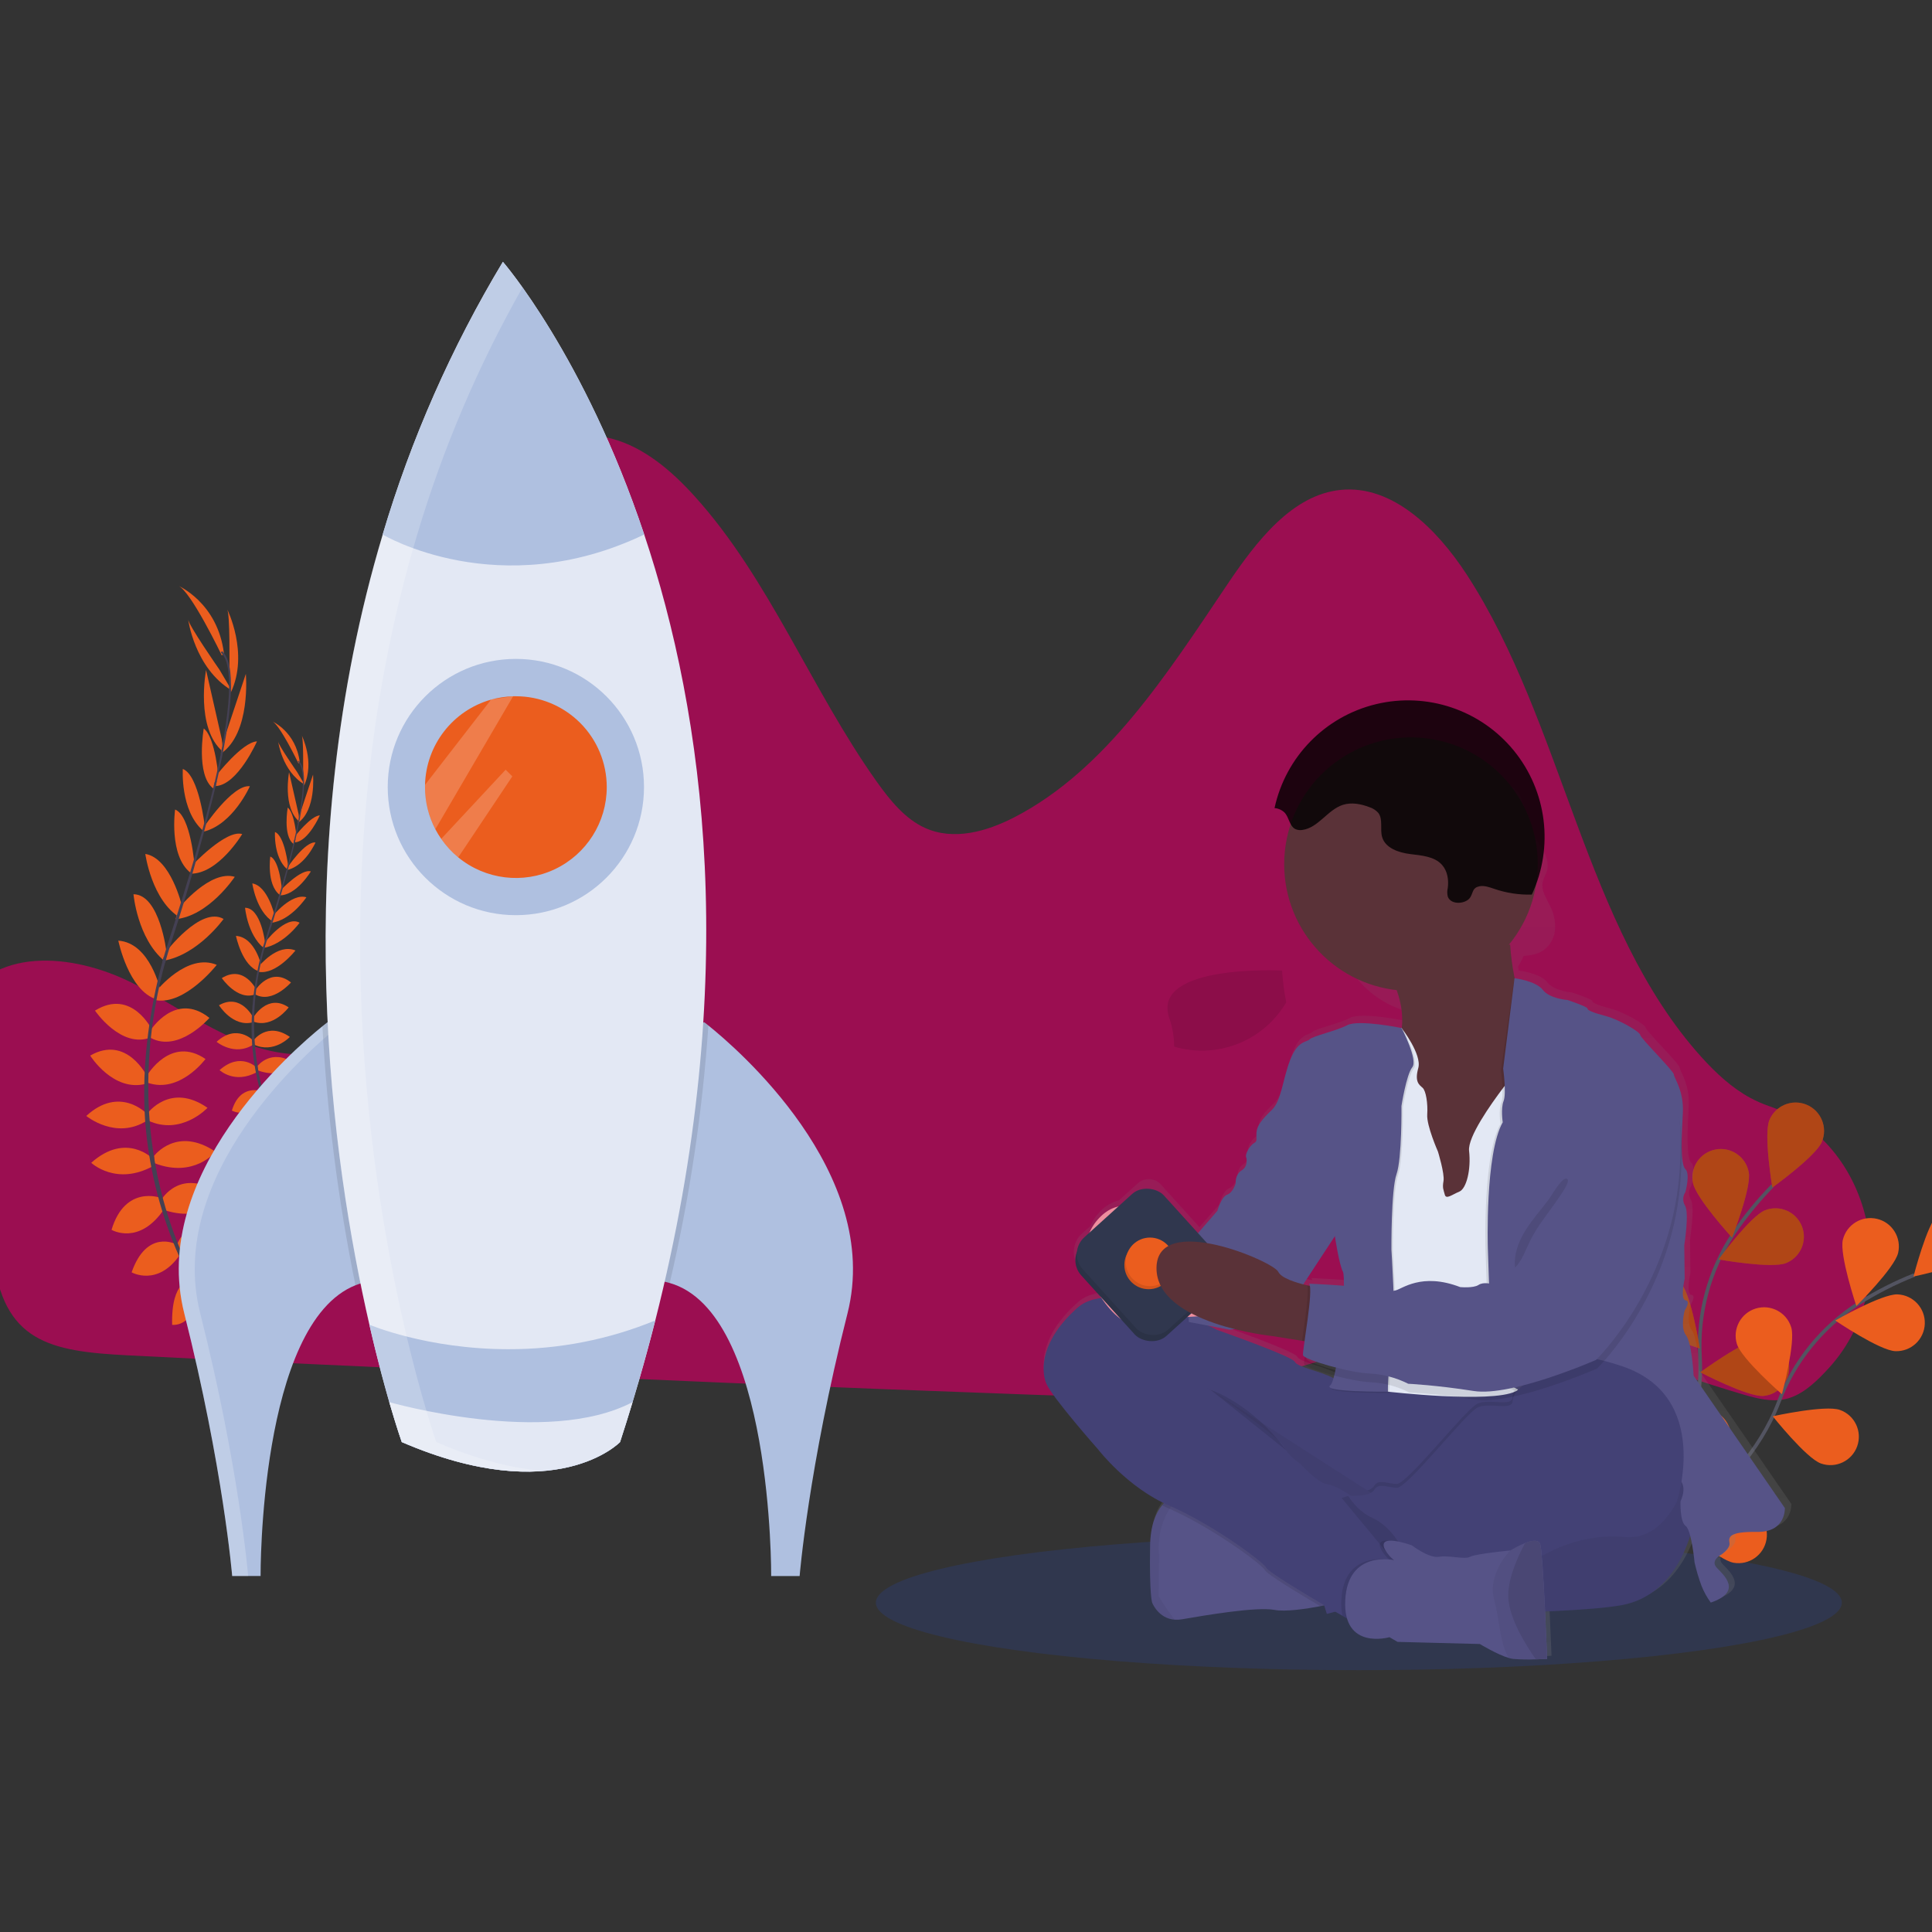 <?xml version="1.0" encoding="UTF-8" standalone="no" ?>
<!DOCTYPE svg PUBLIC "-//W3C//DTD SVG 1.1//EN" "http://www.w3.org/Graphics/SVG/1.1/DTD/svg11.dtd">
<svg xmlns="http://www.w3.org/2000/svg" xmlns:xlink="http://www.w3.org/1999/xlink" version="1.1" width="1080" height="1080" viewBox="0 0 1080 1080" xml:space="preserve">
<rect x="0" y="0" width="1080" height="1080" fill="#333333" stroke="none"/>
<desc>Created with Fabric.js 5.2.4</desc>
<defs>
</defs>
<g transform="matrix(1 0 0 1 540 540)" id="40719de8-fcad-4bb0-9e44-88d215b56dea"  >
</g>
<g transform="matrix(1 0 0 1 540 540)" id="e1282036-844d-4286-879e-dc03594d7d1a"  >
<rect style="stroke: none; stroke-width: 1; stroke-dasharray: none; stroke-linecap: butt; stroke-dashoffset: 0; stroke-linejoin: miter; stroke-miterlimit: 4; fill: rgb(255,255,255); fill-rule: nonzero; opacity: 1; visibility: hidden;" vector-effect="non-scaling-stroke"  x="-540" y="-540" rx="0" ry="0" width="1080" height="1080" />
</g>
<g transform="matrix(1 0 0 1 507.68 513.12)"  >
<path style="stroke: none; stroke-width: 1; stroke-dasharray: none; stroke-linecap: butt; stroke-dashoffset: 0; stroke-linejoin: miter; stroke-miterlimit: 4; fill: rgb(155,14,81); fill-rule: nonzero; opacity: 1;" vector-effect="non-scaling-stroke"  transform=" translate(-567.69, -423.12)" d="M 38.48 470.82 C 58.64 437.89 104.23 443.63 136.56 460.82 C 168.89 478.01 201.15 503.67 236.73 498.74 C 266.73 494.58 291.33 468.42 304.62 438.24 C 317.91 408.06 321.81 374.03 325.55 340.7 Q 332.6 277.89 339.64 215 C 341.36 199.67 343.39 183.49 352.01 171.36 C 363.4 155.36 384.28 150.44 402.14 155.25 C 420 160.06 435.23 172.96 448.26 187.35 C 490 233.43 513.65 295.72 550.14 347 C 557.57 357.44 565.96 367.76 577.06 372.8 C 593.06 380.05 611.43 374.92 627.06 366.85 C 678.06 340.56 712.32 286.91 745.99 236.85 C 762.37 212.52 782.34 186.5 809.59 183.85 C 838.26 181 863.15 205.43 880 231.3 C 934.08 314.54 945.67 428.18 1011 500.78 C 1019.11 509.78 1028.06 518.1 1038.37 523.69 C 1041.77 525.527 1045.315 527.083 1048.97 528.34 C 1105.97 548.07 1124.97 627.27 1082.81 674.23 C 1081.9 675.23 1080.97 676.23 1080.03 677.23 C 1073.77 683.84 1066.68 690.09 1058.22 692.06 C 1050.35 693.88 1042.22 691.78 1034.42 689.51 C 984.56 674.96 935.3 652.72 883.75 653.8 C 833.59 654.8 786.01 677.97 736.41 686.31 C 703.06 691.92 669.13 690.8 635.41 689.59 Q 466.95 683.53 298.56 675.49 C 242.84 672.93 187.1 670.49 131.39 667.64 C 88.47 665.41 61.13 660.5 56.15 610.69 C 51.79 567.07 12.63 513.06 38.48 470.82 Z" stroke-linecap="round" />
</g>
<g transform="matrix(1 0 0 1 759.61 895.9)"  >
<ellipse style="stroke: none; stroke-width: 1; stroke-dasharray: none; stroke-linecap: butt; stroke-dashoffset: 0; stroke-linejoin: miter; stroke-miterlimit: 4; fill: rgb(48,55,78); fill-rule: nonzero; opacity: 1;" vector-effect="non-scaling-stroke"  cx="0" cy="0" rx="269.99" ry="37.73" />
</g>
<g transform="matrix(1 0 0 1 129.38 736.86)"  >
<path style="stroke: none; stroke-width: 1; stroke-dasharray: none; stroke-linecap: butt; stroke-dashoffset: 0; stroke-linejoin: miter; stroke-miterlimit: 4; fill: rgb(235,93,30); fill-rule: nonzero; opacity: 1;" vector-effect="non-scaling-stroke"  transform=" translate(-189.38, -646.86)" d="M 178.46 643.13 C 178.46 643.13 191.66 640.13 200.31 649 C 200.31 649 194.75 654 181.67 648.46 Z" stroke-linecap="round" />
</g>
<g transform="matrix(1 0 0 1 116.6 744.23)"  >
<path style="stroke: none; stroke-width: 1; stroke-dasharray: none; stroke-linecap: butt; stroke-dashoffset: 0; stroke-linejoin: miter; stroke-miterlimit: 4; fill: rgb(235,93,30); fill-rule: nonzero; opacity: 1;" vector-effect="non-scaling-stroke"  transform=" translate(-176.6, -654.23)" d="M 177 643 C 177 643 169.18 654.08 174.14 665.45 C 174.14 665.45 180.9 662.2 180.71 648 Z" stroke-linecap="round" />
</g>
<g transform="matrix(1 0 0 1 121.69 718.83)"  >
<path style="stroke: none; stroke-width: 1; stroke-dasharray: none; stroke-linecap: butt; stroke-dashoffset: 0; stroke-linejoin: miter; stroke-miterlimit: 4; fill: rgb(235,93,30); fill-rule: nonzero; opacity: 1;" vector-effect="non-scaling-stroke"  transform=" translate(-181.7, -628.83)" d="M 168.2 626.3 C 168.2 626.3 172.89 616.15 195.2 628.42 C 195.2 628.42 192.8 635.2 183.32 635.3 C 173.84 635.4 171 631.29 168.2 626.3 Z" stroke-linecap="round" />
</g>
<g transform="matrix(1 0 0 1 103.24 728.16)"  >
<path style="stroke: none; stroke-width: 1; stroke-dasharray: none; stroke-linecap: butt; stroke-dashoffset: 0; stroke-linejoin: miter; stroke-miterlimit: 4; fill: rgb(235,93,30); fill-rule: nonzero; opacity: 1;" vector-effect="non-scaling-stroke"  transform=" translate(-163.25, -638.16)" d="M 166.78 625.68 C 166.78 625.68 155.61 625.16 156.24 650.6 C 156.24 650.6 163.37 651.6 167.82 643.22 C 172.27 634.84 169.91 630.51 166.78 625.68 Z" stroke-linecap="round" />
</g>
<g transform="matrix(1 0 0 1 113.22 693.83)"  >
<path style="stroke: none; stroke-width: 1; stroke-dasharray: none; stroke-linecap: butt; stroke-dashoffset: 0; stroke-linejoin: miter; stroke-miterlimit: 4; fill: rgb(235,93,30); fill-rule: nonzero; opacity: 1;" vector-effect="non-scaling-stroke"  transform=" translate(-173.24, -603.83)" d="M 159 605.88 C 159 605.88 164 588.2 187.47 599 C 187.47 599 183.37 615.19 161.67 611.64 Z" stroke-linecap="round" />
</g>
<g transform="matrix(1 0 0 1 106.53 669.9)"  >
<path style="stroke: none; stroke-width: 1; stroke-dasharray: none; stroke-linecap: butt; stroke-dashoffset: 0; stroke-linejoin: miter; stroke-miterlimit: 4; fill: rgb(235,93,30); fill-rule: nonzero; opacity: 1;" vector-effect="non-scaling-stroke"  transform=" translate(-166.53, -579.9)" d="M 150.29 580.54 C 150.29 580.54 160.87 562.3 182.78 577.1 C 182.78 577.1 176.59 593.97 152.49 586.65 Z" stroke-linecap="round" />
</g>
<g transform="matrix(1 0 0 1 103.32 645.38)"  >
<path style="stroke: none; stroke-width: 1; stroke-dasharray: none; stroke-linecap: butt; stroke-dashoffset: 0; stroke-linejoin: miter; stroke-miterlimit: 4; fill: rgb(235,93,30); fill-rule: nonzero; opacity: 1;" vector-effect="non-scaling-stroke"  transform=" translate(-163.33, -555.37)" d="M 146.15 556.14 C 146.15 556.14 158.78 539.19 180.51 553.83 C 180.51 553.83 168.45 568.77 146.42 560.23 Z" stroke-linecap="round" />
</g>
<g transform="matrix(1 0 0 1 99.2 621.27)"  >
<path style="stroke: none; stroke-width: 1; stroke-dasharray: none; stroke-linecap: butt; stroke-dashoffset: 0; stroke-linejoin: miter; stroke-miterlimit: 4; fill: rgb(235,93,30); fill-rule: nonzero; opacity: 1;" vector-effect="non-scaling-stroke"  transform=" translate(-159.2, -531.26)" d="M 142.41 532.42 C 142.41 532.42 155.17 514.76 176 529.27 C 176 529.27 161.32 545.1 142.67 536.34 Z" stroke-linecap="round" />
</g>
<g transform="matrix(1 0 0 1 98.55 597.13)"  >
<path style="stroke: none; stroke-width: 1; stroke-dasharray: none; stroke-linecap: butt; stroke-dashoffset: 0; stroke-linejoin: miter; stroke-miterlimit: 4; fill: rgb(235,93,30); fill-rule: nonzero; opacity: 1;" vector-effect="non-scaling-stroke"  transform=" translate(-158.56, -507.13)" d="M 142.23 511.16 C 142.23 511.16 155.38 488.63 174.88 501.99 C 174.88 501.99 160.46 521.56 142.51 515.25 Z" stroke-linecap="round" />
</g>
<g transform="matrix(1 0 0 1 100.53 573.02)"  >
<path style="stroke: none; stroke-width: 1; stroke-dasharray: none; stroke-linecap: butt; stroke-dashoffset: 0; stroke-linejoin: miter; stroke-miterlimit: 4; fill: rgb(235,93,30); fill-rule: nonzero; opacity: 1;" vector-effect="non-scaling-stroke"  transform=" translate(-160.55, -483.01)" d="M 144 486.18 C 144 486.18 158 463.78 177.09 479 C 177.09 479 159.99 498.75 144.22 490.15 Z" stroke-linecap="round" />
</g>
<g transform="matrix(1 0 0 1 104.17 548.67)"  >
<path style="stroke: none; stroke-width: 1; stroke-dasharray: none; stroke-linecap: butt; stroke-dashoffset: 0; stroke-linejoin: miter; stroke-miterlimit: 4; fill: rgb(235,93,30); fill-rule: nonzero; opacity: 1;" vector-effect="non-scaling-stroke"  transform=" translate(-164.18, -458.66)" d="M 147.63 463.72 C 147.63 463.72 164.63 442.41 181.18 449.35 C 181.18 449.35 163.5 471.95 147.18 469.11 Z" stroke-linecap="round" />
</g>
<g transform="matrix(1 0 0 1 108.2 524.72)"  >
<path style="stroke: none; stroke-width: 1; stroke-dasharray: none; stroke-linecap: butt; stroke-dashoffset: 0; stroke-linejoin: miter; stroke-miterlimit: 4; fill: rgb(235,93,30); fill-rule: nonzero; opacity: 1;" vector-effect="non-scaling-stroke"  transform=" translate(-168.21, -434.72)" d="M 152.63 442.32 C 152.63 442.32 172.17 416.32 185 423.7 C 185 423.7 170.69 443.79 151.42 447.05 Z" stroke-linecap="round" />
</g>
<g transform="matrix(1 0 0 1 114.69 501.73)"  >
<path style="stroke: none; stroke-width: 1; stroke-dasharray: none; stroke-linecap: butt; stroke-dashoffset: 0; stroke-linejoin: miter; stroke-miterlimit: 4; fill: rgb(235,93,30); fill-rule: nonzero; opacity: 1;" vector-effect="non-scaling-stroke"  transform=" translate(-174.7, -411.72)" d="M 160.25 417.38 C 160.25 417.38 177.42 396.06 191.25 400.14 C 191.25 400.14 176.8 422.03 158.15 423.82 Z" stroke-linecap="round" />
</g>
<g transform="matrix(1 0 0 1 120.94 477.2)"  >
<path style="stroke: none; stroke-width: 1; stroke-dasharray: none; stroke-linecap: butt; stroke-dashoffset: 0; stroke-linejoin: miter; stroke-miterlimit: 4; fill: rgb(235,93,30); fill-rule: nonzero; opacity: 1;" vector-effect="non-scaling-stroke"  transform=" translate(-180.95, -387.2)" d="M 167.1 394.07 C 167.1 394.07 186.28 373.47 195.41 376.25 C 195.41 376.25 182.06 398.61 166.49 398.4 Z" stroke-linecap="round" />
</g>
<g transform="matrix(1 0 0 1 126.77 452.16)"  >
<path style="stroke: none; stroke-width: 1; stroke-dasharray: none; stroke-linecap: butt; stroke-dashoffset: 0; stroke-linejoin: miter; stroke-miterlimit: 4; fill: rgb(235,93,30); fill-rule: nonzero; opacity: 1;" vector-effect="non-scaling-stroke"  transform=" translate(-186.78, -362.16)" d="M 173.87 372.51 C 173.87 372.51 189.96 348.36 199.69 349.51 C 199.69 349.51 190.38 370.7 174.03 374.84 Z" stroke-linecap="round" />
</g>
<g transform="matrix(1 0 0 1 132.13 426.92)"  >
<path style="stroke: none; stroke-width: 1; stroke-dasharray: none; stroke-linecap: butt; stroke-dashoffset: 0; stroke-linejoin: miter; stroke-miterlimit: 4; fill: rgb(235,93,30); fill-rule: nonzero; opacity: 1;" vector-effect="non-scaling-stroke"  transform=" translate(-192.14, -336.92)" d="M 180.86 343.6 C 180.86 343.6 195.25 324.94 203.67 324.42 C 203.67 324.42 192.96 348.76 180.6 349.42 Z" stroke-linecap="round" />
</g>
<g transform="matrix(1 0 0 1 130.53 399.01)"  >
<path style="stroke: none; stroke-width: 1; stroke-dasharray: none; stroke-linecap: butt; stroke-dashoffset: 0; stroke-linejoin: miter; stroke-miterlimit: 4; fill: rgb(235,93,30); fill-rule: nonzero; opacity: 1;" vector-effect="non-scaling-stroke"  transform=" translate(-190.54, -309.01)" d="M 184.86 324.39 L 197.44 286.7 C 197.44 286.7 200.44 319.8 183.44 331.32 Z" stroke-linecap="round" />
</g>
<g transform="matrix(1 0 0 1 130.03 363.72)"  >
<path style="stroke: none; stroke-width: 1; stroke-dasharray: none; stroke-linecap: butt; stroke-dashoffset: 0; stroke-linejoin: miter; stroke-miterlimit: 4; fill: rgb(235,93,30); fill-rule: nonzero; opacity: 1;" vector-effect="non-scaling-stroke"  transform=" translate(-190.04, -273.71)" d="M 188.25 283.53 C 188.25 283.53 188.69 252.74 186.92 250.36 C 186.92 250.36 199.39 275.1 189.06 297.07 Z" stroke-linecap="round" />
</g>
<g transform="matrix(1 0 0 1 87.08 703.58)"  >
<path style="stroke: none; stroke-width: 1; stroke-dasharray: none; stroke-linecap: butt; stroke-dashoffset: 0; stroke-linejoin: miter; stroke-miterlimit: 4; fill: rgb(235,93,30); fill-rule: nonzero; opacity: 1;" vector-effect="non-scaling-stroke"  transform=" translate(-147.09, -613.58)" d="M 158.36 605.51 C 158.36 605.51 142.1 596.89 133.59 621.24 C 133.59 621.24 148.09 629.52 160.59 611.43 Z" stroke-linecap="round" />
</g>
<g transform="matrix(1 0 0 1 77.11 679.02)"  >
<path style="stroke: none; stroke-width: 1; stroke-dasharray: none; stroke-linecap: butt; stroke-dashoffset: 0; stroke-linejoin: miter; stroke-miterlimit: 4; fill: rgb(235,93,30); fill-rule: nonzero; opacity: 1;" vector-effect="non-scaling-stroke"  transform=" translate(-137.13, -589.02)" d="M 149.72 579.59 C 149.72 579.59 130 572.14 122.37 597.47 C 122.37 597.47 137.84 606.62 151.88 585.71 Z" stroke-linecap="round" />
</g>
<g transform="matrix(1 0 0 1 68.31 649.02)"  >
<path style="stroke: none; stroke-width: 1; stroke-dasharray: none; stroke-linecap: butt; stroke-dashoffset: 0; stroke-linejoin: miter; stroke-miterlimit: 4; fill: rgb(235,93,30); fill-rule: nonzero; opacity: 1;" vector-effect="non-scaling-stroke"  transform=" translate(-128.31, -559.01)" d="M 145.36 557.67 C 145.36 557.67 130.57 542.56 111 560 C 111 560 124.94 573.19 145.63 561.79 Z" stroke-linecap="round" />
</g>
<g transform="matrix(1 0 0 1 65.22 623.29)"  >
<path style="stroke: none; stroke-width: 1; stroke-dasharray: none; stroke-linecap: butt; stroke-dashoffset: 0; stroke-linejoin: miter; stroke-miterlimit: 4; fill: rgb(235,93,30); fill-rule: nonzero; opacity: 1;" vector-effect="non-scaling-stroke"  transform=" translate(-125.23, -533.29)" d="M 141.94 532.46 C 141.94 532.46 126.94 516.65 108.23 533.82 C 108.23 533.82 124.89 547.55 142.23 536.37 Z" stroke-linecap="round" />
</g>
<g transform="matrix(1 0 0 1 66.34 596.68)"  >
<path style="stroke: none; stroke-width: 1; stroke-dasharray: none; stroke-linecap: butt; stroke-dashoffset: 0; stroke-linejoin: miter; stroke-miterlimit: 4; fill: rgb(235,93,30); fill-rule: nonzero; opacity: 1;" vector-effect="non-scaling-stroke"  transform=" translate(-126.36, -506.68)" d="M 142.27 511.76 C 142.27 511.76 130.91 488.29 110.44 500.09 C 110.44 500.09 123.3 520.72 141.68 515.83 Z" stroke-linecap="round" />
</g>
<g transform="matrix(1 0 0 1 69.13 571.15)"  >
<path style="stroke: none; stroke-width: 1; stroke-dasharray: none; stroke-linecap: butt; stroke-dashoffset: 0; stroke-linejoin: miter; stroke-miterlimit: 4; fill: rgb(235,93,30); fill-rule: nonzero; opacity: 1;" vector-effect="non-scaling-stroke"  transform=" translate(-129.14, -481.14)" d="M 145.17 486 C 145.17 486 133.84 462.1 113.11 474.93 C 113.11 474.93 127.77 496.54 144.45 489.86 Z" stroke-linecap="round" />
</g>
<g transform="matrix(1 0 0 1 77.91 542.27)"  >
<path style="stroke: none; stroke-width: 1; stroke-dasharray: none; stroke-linecap: butt; stroke-dashoffset: 0; stroke-linejoin: miter; stroke-miterlimit: 4; fill: rgb(235,93,30); fill-rule: nonzero; opacity: 1;" vector-effect="non-scaling-stroke"  transform=" translate(-137.92, -452.27)" d="M 149.7 463.7 C 149.7 463.7 144.06 437.05 126.15 435.83 C 126.15 435.83 131.83 463.96 147.66 468.71 Z" stroke-linecap="round" />
</g>
<g transform="matrix(1 0 0 1 83.85 518.45)"  >
<path style="stroke: none; stroke-width: 1; stroke-dasharray: none; stroke-linecap: butt; stroke-dashoffset: 0; stroke-linejoin: miter; stroke-miterlimit: 4; fill: rgb(235,93,30); fill-rule: nonzero; opacity: 1;" vector-effect="non-scaling-stroke"  transform=" translate(-143.86, -428.45)" d="M 153.09 442.34 C 153.09 442.34 149.42 410.03 134.63 409.88 C 134.63 409.88 136.78 434.45 151.74 447.03 Z" stroke-linecap="round" />
</g>
<g transform="matrix(1 0 0 1 91.47 495.21)"  >
<path style="stroke: none; stroke-width: 1; stroke-dasharray: none; stroke-linecap: butt; stroke-dashoffset: 0; stroke-linejoin: miter; stroke-miterlimit: 4; fill: rgb(235,93,30); fill-rule: nonzero; opacity: 1;" vector-effect="non-scaling-stroke"  transform=" translate(-151.49, -405.21)" d="M 161.72 416.35 C 161.72 416.35 155.51 389.69 141.25 387.35 C 141.25 387.35 144.75 413.35 160.78 423.07 Z" stroke-linecap="round" />
</g>
<g transform="matrix(1 0 0 1 103.08 470.22)"  >
<path style="stroke: none; stroke-width: 1; stroke-dasharray: none; stroke-linecap: butt; stroke-dashoffset: 0; stroke-linejoin: miter; stroke-miterlimit: 4; fill: rgb(235,93,30); fill-rule: nonzero; opacity: 1;" vector-effect="non-scaling-stroke"  transform=" translate(-163.08, -380.22)" d="M 168.78 394.15 C 168.78 394.15 166.78 366.08 157.88 362.53 C 157.88 362.53 154.27 388.31 166.53 397.91 Z" stroke-linecap="round" />
</g>
<g transform="matrix(1 0 0 1 108.32 447)"  >
<path style="stroke: none; stroke-width: 1; stroke-dasharray: none; stroke-linecap: butt; stroke-dashoffset: 0; stroke-linejoin: miter; stroke-miterlimit: 4; fill: rgb(235,93,30); fill-rule: nonzero; opacity: 1;" vector-effect="non-scaling-stroke"  transform=" translate(-168.33, -356.99)" d="M 174.51 372.16 C 174.51 372.16 171.36 343.31 162.2 339.84 C 162.2 339.84 160.7 362.93 173.3 374.14 Z" stroke-linecap="round" />
</g>
<g transform="matrix(1 0 0 1 117.55 424)"  >
<path style="stroke: none; stroke-width: 1; stroke-dasharray: none; stroke-linecap: butt; stroke-dashoffset: 0; stroke-linejoin: miter; stroke-miterlimit: 4; fill: rgb(235,93,30); fill-rule: nonzero; opacity: 1;" vector-effect="non-scaling-stroke"  transform=" translate(-177.56, -333.99)" d="M 182.26 345.82 C 182.26 345.82 180.62 322.31 173.91 317.21 C 173.91 317.21 169.33 343.4 179.26 350.77 Z" stroke-linecap="round" />
</g>
<g transform="matrix(1 0 0 1 119.37 397.43)"  >
<path style="stroke: none; stroke-width: 1; stroke-dasharray: none; stroke-linecap: butt; stroke-dashoffset: 0; stroke-linejoin: miter; stroke-miterlimit: 4; fill: rgb(235,93,30); fill-rule: nonzero; opacity: 1;" vector-effect="non-scaling-stroke"  transform=" translate(-179.38, -307.43)" d="M 184 323.28 L 175.2 284.54 C 175.2 284.54 168.97 317.18 184.77 330.32 Z" stroke-linecap="round" />
</g>
<g transform="matrix(1 0 0 1 117.34 366)"  >
<path style="stroke: none; stroke-width: 1; stroke-dasharray: none; stroke-linecap: butt; stroke-dashoffset: 0; stroke-linejoin: miter; stroke-miterlimit: 4; fill: rgb(235,93,30); fill-rule: nonzero; opacity: 1;" vector-effect="non-scaling-stroke"  transform=" translate(-177.34, -276)" d="M 182.63 284.28 C 182.63 284.28 165 259 165.14 256.06 C 165.14 256.06 168.68 283.54 189.55 295.95 Z" stroke-linecap="round" />
</g>
<g transform="matrix(1 0 0 1 112.37 346.89)"  >
<path style="stroke: none; stroke-width: 1; stroke-dasharray: none; stroke-linecap: butt; stroke-dashoffset: 0; stroke-linejoin: miter; stroke-miterlimit: 4; fill: rgb(235,93,30); fill-rule: nonzero; opacity: 1;" vector-effect="non-scaling-stroke"  transform=" translate(-172.38, -256.89)" d="M 184 276.39 C 184 276.39 166.54 240 159.57 237.39 C 159.57 237.39 181.66 246.82 185.18 275.19 Z" stroke-linecap="round" />
</g>
<g transform="matrix(1 0 0 1 124.33 401.8)"  >
<path style="stroke: none; stroke-width: 1; stroke-dasharray: none; stroke-linecap: butt; stroke-dashoffset: 0; stroke-linejoin: miter; stroke-miterlimit: 4; fill: rgb(68,64,83); fill-rule: nonzero; opacity: 1;" vector-effect="non-scaling-stroke"  transform=" translate(-184.34, -311.8)" d="M 180.54 349.61 L 179.54 349.36 C 189.39 307.36 190.78 280.88 183.44 274.8 L 184.12 273.98 C 191.86 280.42 190.64 306.58 180.54 349.61 Z" stroke-linecap="round" />
</g>
<g transform="matrix(1 0 0 1 105.98 487.39)"  >
<path style="stroke: none; stroke-width: 1; stroke-dasharray: none; stroke-linecap: butt; stroke-dashoffset: 0; stroke-linejoin: miter; stroke-miterlimit: 4; fill: rgb(68,64,83); fill-rule: nonzero; opacity: 1;" vector-effect="non-scaling-stroke"  transform=" translate(-165.98, -397.38)" d="M 152.26 448.27 L 150.71 447.84 C 151.8 443.98 152.98 440.05 154.24 436.18 C 165.24 402.46 174.38 371.18 179.99 347.24 L 181.26 346.49 C 175.64 370.49 166.75 402.92 155.77 436.67 C 154.52 440.53 153.34 444.43 152.26 448.27 Z" stroke-linecap="round" />
</g>
<g transform="matrix(1 0 0 1 110.69 648.71)"  >
<path style="stroke: none; stroke-width: 1; stroke-dasharray: none; stroke-linecap: butt; stroke-dashoffset: 0; stroke-linejoin: miter; stroke-miterlimit: 4; fill: rgb(68,64,83); fill-rule: nonzero; opacity: 1;" vector-effect="non-scaling-stroke"  transform=" translate(-170.7, -558.71)" d="M 199.31 672.67 C 199.09 672.46 177.09 650.8 160.19 612.43 C 150.288 589.971 144.007 566.085 141.58 541.66 C 138.58 511.13 142.68 476.53 151.58 444.76 L 152.86 446.08 C 132.86 517.39 146.67 576.42 162.09 611.48 C 178.82 649.48 200.57 670.93 200.79 671.14 Z" stroke-linecap="round" />
</g>
<g transform="matrix(1 0 0 1 170.13 650.72)"  >
<path style="stroke: none; stroke-width: 1; stroke-dasharray: none; stroke-linecap: butt; stroke-dashoffset: 0; stroke-linejoin: miter; stroke-miterlimit: 4; fill: rgb(235,93,30); fill-rule: nonzero; opacity: 1;" vector-effect="non-scaling-stroke"  transform=" translate(-230.14, -560.71)" d="M 223.53 558.46 C 223.53 558.46 231.53 556.63 236.75 562.01 C 236.75 562.01 233.38 565.01 225.48 561.68 Z" stroke-linecap="round" />
</g>
<g transform="matrix(1 0 0 1 162.44 655.17)"  >
<path style="stroke: none; stroke-width: 1; stroke-dasharray: none; stroke-linecap: butt; stroke-dashoffset: 0; stroke-linejoin: miter; stroke-miterlimit: 4; fill: rgb(235,93,30); fill-rule: nonzero; opacity: 1;" vector-effect="non-scaling-stroke"  transform=" translate(-222.44, -565.17)" d="M 222.66 558.39 C 222.66 558.39 217.94 565.09 220.94 571.96 C 220.94 571.96 225.02 569.96 224.94 561.41 Z" stroke-linecap="round" />
</g>
<g transform="matrix(1 0 0 1 165.48 639.82)"  >
<path style="stroke: none; stroke-width: 1; stroke-dasharray: none; stroke-linecap: butt; stroke-dashoffset: 0; stroke-linejoin: miter; stroke-miterlimit: 4; fill: rgb(235,93,30); fill-rule: nonzero; opacity: 1;" vector-effect="non-scaling-stroke"  transform=" translate(-225.49, -549.81)" d="M 217.34 548.28 C 217.34 548.28 220.17 542.15 233.64 549.57 C 233.64 549.57 232.19 553.66 226.46 553.72 C 220.73 553.78 219.05 551.3 217.34 548.28 Z" stroke-linecap="round" />
</g>
<g transform="matrix(1 0 0 1 154.33 645.45)"  >
<path style="stroke: none; stroke-width: 1; stroke-dasharray: none; stroke-linecap: butt; stroke-dashoffset: 0; stroke-linejoin: miter; stroke-miterlimit: 4; fill: rgb(235,93,30); fill-rule: nonzero; opacity: 1;" vector-effect="non-scaling-stroke"  transform=" translate(-214.34, -555.45)" d="M 216.48 547.91 C 216.48 547.91 209.72 547.6 210.1 562.97 C 210.1 562.97 214.41 563.57 217.1 558.51 C 219.79 553.45 218.37 550.83 216.48 547.91 Z" stroke-linecap="round" />
</g>
<g transform="matrix(1 0 0 1 160.36 624.69)"  >
<path style="stroke: none; stroke-width: 1; stroke-dasharray: none; stroke-linecap: butt; stroke-dashoffset: 0; stroke-linejoin: miter; stroke-miterlimit: 4; fill: rgb(235,93,30); fill-rule: nonzero; opacity: 1;" vector-effect="non-scaling-stroke"  transform=" translate(-220.37, -534.68)" d="M 211.75 535.94 C 211.75 535.94 214.82 525.25 228.98 531.76 C 228.98 531.76 226.51 541.55 213.39 539.4 Z" stroke-linecap="round" />
</g>
<g transform="matrix(1 0 0 1 156.32 610.25)"  >
<path style="stroke: none; stroke-width: 1; stroke-dasharray: none; stroke-linecap: butt; stroke-dashoffset: 0; stroke-linejoin: miter; stroke-miterlimit: 4; fill: rgb(235,93,30); fill-rule: nonzero; opacity: 1;" vector-effect="non-scaling-stroke"  transform=" translate(-216.33, -520.24)" d="M 206.51 520.62 C 206.51 520.62 212.9 509.62 226.15 518.54 C 226.15 518.54 222.4 528.74 207.84 524.31 Z" stroke-linecap="round" />
</g>
<g transform="matrix(1 0 0 1 154.38 595.4)"  >
<path style="stroke: none; stroke-width: 1; stroke-dasharray: none; stroke-linecap: butt; stroke-dashoffset: 0; stroke-linejoin: miter; stroke-miterlimit: 4; fill: rgb(235,93,30); fill-rule: nonzero; opacity: 1;" vector-effect="non-scaling-stroke"  transform=" translate(-214.38, -505.39)" d="M 204 505.87 C 204 505.87 211.64 495.62 224.77 504.47 C 224.77 504.47 217.49 513.47 204.17 508.34 Z" stroke-linecap="round" />
</g>
<g transform="matrix(1 0 0 1 151.88 580.84)"  >
<path style="stroke: none; stroke-width: 1; stroke-dasharray: none; stroke-linecap: butt; stroke-dashoffset: 0; stroke-linejoin: miter; stroke-miterlimit: 4; fill: rgb(235,93,30); fill-rule: nonzero; opacity: 1;" vector-effect="non-scaling-stroke"  transform=" translate(-211.9, -490.83)" d="M 201.74 491.53 C 201.74 491.53 209.46 480.85 222.05 489.63 C 222.05 489.63 213.18 499.2 201.9 493.9 Z" stroke-linecap="round" />
</g>
<g transform="matrix(1 0 0 1 151.5 566.24)"  >
<path style="stroke: none; stroke-width: 1; stroke-dasharray: none; stroke-linecap: butt; stroke-dashoffset: 0; stroke-linejoin: miter; stroke-miterlimit: 4; fill: rgb(235,93,30); fill-rule: nonzero; opacity: 1;" vector-effect="non-scaling-stroke"  transform=" translate(-211.5, -476.23)" d="M 201.64 478.67 C 201.64 478.67 209.64 465.06 221.37 473.13 C 221.37 473.13 212.65 484.96 201.8 481.13 Z" stroke-linecap="round" />
</g>
<g transform="matrix(1 0 0 1 152.67 551.64)"  >
<path style="stroke: none; stroke-width: 1; stroke-dasharray: none; stroke-linecap: butt; stroke-dashoffset: 0; stroke-linejoin: miter; stroke-miterlimit: 4; fill: rgb(235,93,30); fill-rule: nonzero; opacity: 1;" vector-effect="non-scaling-stroke"  transform=" translate(-212.68, -461.63)" d="M 202.68 463.58 C 202.68 463.58 211.17 450.03 222.68 459.2 C 222.68 459.2 212.34 471.14 202.8 465.94 Z" stroke-linecap="round" />
</g>
<g transform="matrix(1 0 0 1 154.9 536.95)"  >
<path style="stroke: none; stroke-width: 1; stroke-dasharray: none; stroke-linecap: butt; stroke-dashoffset: 0; stroke-linejoin: miter; stroke-miterlimit: 4; fill: rgb(235,93,30); fill-rule: nonzero; opacity: 1;" vector-effect="non-scaling-stroke"  transform=" translate(-214.92, -446.94)" d="M 204.9 450 C 204.9 450 215.17 437.12 225.18 441.32 C 225.18 441.32 214.49 454.98 204.65 453.26 Z" stroke-linecap="round" />
</g>
<g transform="matrix(1 0 0 1 157.33 522.47)"  >
<path style="stroke: none; stroke-width: 1; stroke-dasharray: none; stroke-linecap: butt; stroke-dashoffset: 0; stroke-linejoin: miter; stroke-miterlimit: 4; fill: rgb(235,93,30); fill-rule: nonzero; opacity: 1;" vector-effect="non-scaling-stroke"  transform=" translate(-217.34, -432.46)" d="M 207.92 437.06 C 207.92 437.06 219.73 421.35 227.49 425.8 C 227.49 425.8 218.84 437.95 207.19 439.92 Z" stroke-linecap="round" />
</g>
<g transform="matrix(1 0 0 1 161.28 508.58)"  >
<path style="stroke: none; stroke-width: 1; stroke-dasharray: none; stroke-linecap: butt; stroke-dashoffset: 0; stroke-linejoin: miter; stroke-miterlimit: 4; fill: rgb(235,93,30); fill-rule: nonzero; opacity: 1;" vector-effect="non-scaling-stroke"  transform=" translate(-221.29, -418.58)" d="M 212.53 422 C 212.53 422 222.91 409.11 231.29 411.58 C 231.29 411.58 222.56 424.81 211.29 425.89 Z" stroke-linecap="round" />
</g>
<g transform="matrix(1 0 0 1 165.03 493.74)"  >
<path style="stroke: none; stroke-width: 1; stroke-dasharray: none; stroke-linecap: butt; stroke-dashoffset: 0; stroke-linejoin: miter; stroke-miterlimit: 4; fill: rgb(235,93,30); fill-rule: nonzero; opacity: 1;" vector-effect="non-scaling-stroke"  transform=" translate(-225.04, -403.74)" d="M 216.67 407.89 C 216.67 407.89 228.26 395.44 233.78 397.12 C 233.78 397.12 225.72 410.63 216.3 410.51 Z" stroke-linecap="round" />
</g>
<g transform="matrix(1 0 0 1 168.56 478.59)"  >
<path style="stroke: none; stroke-width: 1; stroke-dasharray: none; stroke-linecap: butt; stroke-dashoffset: 0; stroke-linejoin: miter; stroke-miterlimit: 4; fill: rgb(235,93,30); fill-rule: nonzero; opacity: 1;" vector-effect="non-scaling-stroke"  transform=" translate(-228.56, -388.59)" d="M 220.76 394.86 C 220.76 394.86 230.49 380.26 236.37 380.94 C 236.37 380.94 230.75 393.75 220.86 396.26 Z" stroke-linecap="round" />
</g>
<g transform="matrix(1 0 0 1 171.81 463.32)"  >
<path style="stroke: none; stroke-width: 1; stroke-dasharray: none; stroke-linecap: butt; stroke-dashoffset: 0; stroke-linejoin: miter; stroke-miterlimit: 4; fill: rgb(235,93,30); fill-rule: nonzero; opacity: 1;" vector-effect="non-scaling-stroke"  transform=" translate(-231.81, -373.32)" d="M 225 377.38 C 225 377.38 233.7 366.1 238.79 365.78 C 238.79 365.78 232.31 380.5 224.84 380.87 Z" stroke-linecap="round" />
</g>
<g transform="matrix(1 0 0 1 170.81 446.5)"  >
<path style="stroke: none; stroke-width: 1; stroke-dasharray: none; stroke-linecap: butt; stroke-dashoffset: 0; stroke-linejoin: miter; stroke-miterlimit: 4; fill: rgb(235,93,30); fill-rule: nonzero; opacity: 1;" vector-effect="non-scaling-stroke"  transform=" translate(-230.82, -356.5)" d="M 227.41 365.76 L 235 343 C 235 343 236.8 363 226.51 370 Z" stroke-linecap="round" />
</g>
<g transform="matrix(1 0 0 1 170.52 425.13)"  >
<path style="stroke: none; stroke-width: 1; stroke-dasharray: none; stroke-linecap: butt; stroke-dashoffset: 0; stroke-linejoin: miter; stroke-miterlimit: 4; fill: rgb(235,93,30); fill-rule: nonzero; opacity: 1;" vector-effect="non-scaling-stroke"  transform=" translate(-230.53, -335.13)" d="M 229.46 341.06 C 229.46 341.06 229.72 322.45 228.65 321.01 C 228.65 321.01 236.19 335.96 229.94 349.25 Z" stroke-linecap="round" />
</g>
<g transform="matrix(1 0 0 1 144.53 630.6)"  >
<path style="stroke: none; stroke-width: 1; stroke-dasharray: none; stroke-linecap: butt; stroke-dashoffset: 0; stroke-linejoin: miter; stroke-miterlimit: 4; fill: rgb(235,93,30); fill-rule: nonzero; opacity: 1;" vector-effect="non-scaling-stroke"  transform=" translate(-204.54, -540.59)" d="M 211.38 535.72 C 211.38 535.72 201.56 530.5 196.38 545.22 C 196.38 545.22 205.15 550.22 212.71 539.3 Z" stroke-linecap="round" />
</g>
<g transform="matrix(1 0 0 1 138.54 615.71)"  >
<path style="stroke: none; stroke-width: 1; stroke-dasharray: none; stroke-linecap: butt; stroke-dashoffset: 0; stroke-linejoin: miter; stroke-miterlimit: 4; fill: rgb(235,93,30); fill-rule: nonzero; opacity: 1;" vector-effect="non-scaling-stroke"  transform=" translate(-198.55, -525.7)" d="M 206.17 520 C 206.17 520 194.24 515.5 189.63 530.81 C 189.63 530.81 198.98 536.34 207.47 523.71 Z" stroke-linecap="round" />
</g>
<g transform="matrix(1 0 0 1 133.21 597.61)"  >
<path style="stroke: none; stroke-width: 1; stroke-dasharray: none; stroke-linecap: butt; stroke-dashoffset: 0; stroke-linejoin: miter; stroke-miterlimit: 4; fill: rgb(235,93,30); fill-rule: nonzero; opacity: 1;" vector-effect="non-scaling-stroke"  transform=" translate(-193.22, -507.6)" d="M 203.52 506.79 C 203.52 506.79 194.59 497.66 182.75 508.19 C 182.75 508.19 191.18 516.19 203.69 509.27 Z" stroke-linecap="round" />
</g>
<g transform="matrix(1 0 0 1 131.34 582.06)"  >
<path style="stroke: none; stroke-width: 1; stroke-dasharray: none; stroke-linecap: butt; stroke-dashoffset: 0; stroke-linejoin: miter; stroke-miterlimit: 4; fill: rgb(235,93,30); fill-rule: nonzero; opacity: 1;" vector-effect="non-scaling-stroke"  transform=" translate(-191.35, -492.05)" d="M 201.46 491.55 C 201.46 491.55 192.39 482 181.08 492.38 C 181.08 492.38 191.15 500.67 201.62 493.92 Z" stroke-linecap="round" />
</g>
<g transform="matrix(1 0 0 1 132.03 565.93)"  >
<path style="stroke: none; stroke-width: 1; stroke-dasharray: none; stroke-linecap: butt; stroke-dashoffset: 0; stroke-linejoin: miter; stroke-miterlimit: 4; fill: rgb(235,93,30); fill-rule: nonzero; opacity: 1;" vector-effect="non-scaling-stroke"  transform=" translate(-192.03, -475.92)" d="M 201.66 479 C 201.66 479 194.79 464.81 182.41 471.94 C 182.41 471.94 190.19 484.41 201.3 481.46 Z" stroke-linecap="round" />
</g>
<g transform="matrix(1 0 0 1 133.69 550.51)"  >
<path style="stroke: none; stroke-width: 1; stroke-dasharray: none; stroke-linecap: butt; stroke-dashoffset: 0; stroke-linejoin: miter; stroke-miterlimit: 4; fill: rgb(235,93,30); fill-rule: nonzero; opacity: 1;" vector-effect="non-scaling-stroke"  transform=" translate(-193.7, -460.51)" d="M 203.41 463.45 C 203.41 463.45 196.56 449 184 456.76 C 184 456.76 192.86 469.83 202.95 465.76 Z" stroke-linecap="round" />
</g>
<g transform="matrix(1 0 0 1 139.02 533.09)"  >
<path style="stroke: none; stroke-width: 1; stroke-dasharray: none; stroke-linecap: butt; stroke-dashoffset: 0; stroke-linejoin: miter; stroke-miterlimit: 4; fill: rgb(235,93,30); fill-rule: nonzero; opacity: 1;" vector-effect="non-scaling-stroke"  transform=" translate(-199.03, -443.08)" d="M 206.15 450 C 206.15 450 202.74 433.88 191.91 433.15 C 191.91 433.15 195.34 450.15 204.91 453.02 Z" stroke-linecap="round" />
</g>
<g transform="matrix(1 0 0 1 142.59 518.67)"  >
<path style="stroke: none; stroke-width: 1; stroke-dasharray: none; stroke-linecap: butt; stroke-dashoffset: 0; stroke-linejoin: miter; stroke-miterlimit: 4; fill: rgb(235,93,30); fill-rule: nonzero; opacity: 1;" vector-effect="non-scaling-stroke"  transform=" translate(-202.6, -428.67)" d="M 208.2 437.07 C 208.2 437.07 206 417.54 197 417.44 C 197 417.44 198.3 432.3 207.34 439.91 Z" stroke-linecap="round" />
</g>
<g transform="matrix(1 0 0 1 147.22 504.63)"  >
<path style="stroke: none; stroke-width: 1; stroke-dasharray: none; stroke-linecap: butt; stroke-dashoffset: 0; stroke-linejoin: miter; stroke-miterlimit: 4; fill: rgb(235,93,30); fill-rule: nonzero; opacity: 1;" vector-effect="non-scaling-stroke"  transform=" translate(-207.22, -414.62)" d="M 213.41 421.36 C 213.41 421.36 209.66 405.24 201.04 403.82 C 201.04 403.82 203.16 419.53 212.85 425.41 Z" stroke-linecap="round" />
</g>
<g transform="matrix(1 0 0 1 154.23 489.51)"  >
<path style="stroke: none; stroke-width: 1; stroke-dasharray: none; stroke-linecap: butt; stroke-dashoffset: 0; stroke-linejoin: miter; stroke-miterlimit: 4; fill: rgb(235,93,30); fill-rule: nonzero; opacity: 1;" vector-effect="non-scaling-stroke"  transform=" translate(-214.24, -399.51)" d="M 217.68 407.94 C 217.68 407.94 216.45 390.94 211.1 388.82 C 211.1 388.82 208.91 404.41 216.32 410.21 Z" stroke-linecap="round" />
</g>
<g transform="matrix(1 0 0 1 157.41 475.47)"  >
<path style="stroke: none; stroke-width: 1; stroke-dasharray: none; stroke-linecap: butt; stroke-dashoffset: 0; stroke-linejoin: miter; stroke-miterlimit: 4; fill: rgb(235,93,30); fill-rule: nonzero; opacity: 1;" vector-effect="non-scaling-stroke"  transform=" translate(-217.41, -385.47)" d="M 221.15 394.64 C 221.15 394.64 219.25 377.2 213.71 375.1 C 213.71 375.1 212.8 389.1 220.42 395.84 Z" stroke-linecap="round" />
</g>
<g transform="matrix(1 0 0 1 163.01 461.58)"  >
<path style="stroke: none; stroke-width: 1; stroke-dasharray: none; stroke-linecap: butt; stroke-dashoffset: 0; stroke-linejoin: miter; stroke-miterlimit: 4; fill: rgb(235,93,30); fill-rule: nonzero; opacity: 1;" vector-effect="non-scaling-stroke"  transform=" translate(-223.01, -371.57)" d="M 225.83 378.72 C 225.83 378.72 224.83 364.51 220.83 361.42 C 220.83 361.42 218.06 377.26 224.06 381.71 Z" stroke-linecap="round" />
</g>
<g transform="matrix(1 0 0 1 164.11 445.51)"  >
<path style="stroke: none; stroke-width: 1; stroke-dasharray: none; stroke-linecap: butt; stroke-dashoffset: 0; stroke-linejoin: miter; stroke-miterlimit: 4; fill: rgb(235,93,30); fill-rule: nonzero; opacity: 1;" vector-effect="non-scaling-stroke"  transform=" translate(-224.11, -355.51)" d="M 226.91 365.09 L 221.59 341.67 C 221.59 341.67 217.82 361.41 227.37 369.35 Z" stroke-linecap="round" />
</g>
<g transform="matrix(1 0 0 1 162.86 426.51)"  >
<path style="stroke: none; stroke-width: 1; stroke-dasharray: none; stroke-linecap: butt; stroke-dashoffset: 0; stroke-linejoin: miter; stroke-miterlimit: 4; fill: rgb(235,93,30); fill-rule: nonzero; opacity: 1;" vector-effect="non-scaling-stroke"  transform=" translate(-222.86, -336.51)" d="M 226.06 341.52 C 226.06 341.52 215.41 326.25 215.49 324.46 C 215.49 324.46 217.62 341.07 230.24 348.57 Z" stroke-linecap="round" />
</g>
<g transform="matrix(1 0 0 1 159.82 414.98)"  >
<path style="stroke: none; stroke-width: 1; stroke-dasharray: none; stroke-linecap: butt; stroke-dashoffset: 0; stroke-linejoin: miter; stroke-miterlimit: 4; fill: rgb(235,93,30); fill-rule: nonzero; opacity: 1;" vector-effect="non-scaling-stroke"  transform=" translate(-219.83, -324.97)" d="M 226.86 336.74 C 226.86 336.74 216.3 314.74 212.09 313.19 C 212.09 313.19 225.45 318.89 227.57 336.05 Z" stroke-linecap="round" />
</g>
<g transform="matrix(1 0 0 1 167.06 448.14)"  >
<path style="stroke: none; stroke-width: 1; stroke-dasharray: none; stroke-linecap: butt; stroke-dashoffset: 0; stroke-linejoin: miter; stroke-miterlimit: 4; fill: rgb(68,64,83); fill-rule: nonzero; opacity: 1;" vector-effect="non-scaling-stroke"  transform=" translate(-227.07, -358.14)" d="M 224.79 381 L 224.16 380.85 C 230.16 355.46 230.96 339.45 226.52 335.78 L 226.93 335.28 C 231.64 339.18 230.9 355 224.79 381 Z" stroke-linecap="round" />
</g>
<g transform="matrix(1 0 0 1 155.99 499.91)"  >
<path style="stroke: none; stroke-width: 1; stroke-dasharray: none; stroke-linecap: butt; stroke-dashoffset: 0; stroke-linejoin: miter; stroke-miterlimit: 4; fill: rgb(68,64,83); fill-rule: nonzero; opacity: 1;" vector-effect="non-scaling-stroke"  transform=" translate(-216, -409.91)" d="M 207.7 440.66 L 206.76 440.39 C 207.42 438.06 208.14 435.69 208.9 433.39 C 215.53 413 221.07 394.09 224.46 379.62 L 225.23 379.16 C 221.83 393.66 216.46 413.28 209.82 433.69 C 209.06 436 208.35 438.33 207.7 440.66 Z" stroke-linecap="round" />
</g>
<g transform="matrix(1 0 0 1 158.84 597.43)"  >
<path style="stroke: none; stroke-width: 1; stroke-dasharray: none; stroke-linecap: butt; stroke-dashoffset: 0; stroke-linejoin: miter; stroke-miterlimit: 4; fill: rgb(68,64,83); fill-rule: nonzero; opacity: 1;" vector-effect="non-scaling-stroke"  transform=" translate(-218.85, -507.43)" d="M 236.14 576.32 C 236.01 576.19 222.71 563.1 212.49 539.9 C 206.508 526.322 202.711 511.884 201.24 497.12 C 199.41 478.66 201.91 457.74 207.3 438.53 L 208.07 439.33 C 195.98 482.44 204.33 518.13 213.65 539.33 C 223.77 562.33 236.91 575.26 237.05 575.39 Z" stroke-linecap="round" />
</g>
<g transform="matrix(1 0 0 1 163.11 726.21)"  >
<path style="stroke: none; stroke-width: 1; stroke-dasharray: none; stroke-linecap: butt; stroke-dashoffset: 0; stroke-linejoin: miter; stroke-miterlimit: 4; fill: rgb(175,192,224); fill-rule: nonzero; opacity: 1;" vector-effect="non-scaling-stroke"  transform=" translate(-223.12, -636.21)" d="M 266.22 626.32 C 263.654 626.776 261.141 627.493 258.72 628.46 C 204.78 650 205.68 791 205.68 791 L 189.8 791 C 189.8 791 184.8 730.49 163.01 644.16 C 143.38 566.49 223.89 496.88 240.24 483.68 C 242.08 482.21 243.1 481.43 243.1 481.43 C 324.19 511.23 266.22 626.32 266.22 626.32 Z" stroke-linecap="round" />
</g>
<g transform="matrix(1 0 0 1 144.49 726.24)"  >
<path style="stroke: none; stroke-width: 1; stroke-dasharray: none; stroke-linecap: butt; stroke-dashoffset: 0; stroke-linejoin: miter; stroke-miterlimit: 4; fill: rgb(255,255,255); fill-rule: nonzero; opacity: 0.2;" vector-effect="non-scaling-stroke"  transform=" translate(-204.5, -636.23)" d="M 249 483.88 C 247.13 483.02 245.2 482.2 243.15 481.45 C 243.15 481.45 242.15 482.23 240.29 483.7 C 223.94 496.9 143.43 566.51 163.06 644.18 C 184.85 730.51 189.8 791 189.8 791 L 198.73 791 C 198.73 791 193.78 730.49 171.94 644.16 C 152.39 566.85 232.12 497.5 249 483.88 Z" stroke-linecap="round" />
</g>
<g transform="matrix(1 0 0 1 413.64 726.23)"  >
<path style="stroke: none; stroke-width: 1; stroke-dasharray: none; stroke-linecap: butt; stroke-dashoffset: 0; stroke-linejoin: miter; stroke-miterlimit: 4; fill: rgb(175,192,224); fill-rule: nonzero; opacity: 1;" vector-effect="non-scaling-stroke"  transform=" translate(-473.64, -636.22)" d="M 533.76 644.18 C 511.92 730.51 507 791 507 791 L 491.09 791 C 491.09 791 492.09 643.64 434.36 627.19 C 433.11 626.815 431.837 626.518 430.55 626.3 C 430.55 626.3 372.55 511.21 453.67 481.43 C 453.67 481.43 454.49 482.04 455.97 483.23 C 471 495.26 553.61 565.61 533.76 644.18 Z" stroke-linecap="round" />
</g>
<g transform="matrix(1 0 0 1 203.26 644.97)"  >
<path style="stroke: none; stroke-width: 1; stroke-dasharray: none; stroke-linecap: butt; stroke-dashoffset: 0; stroke-linejoin: miter; stroke-miterlimit: 4; fill: rgb(0,0,0); fill-rule: nonzero; opacity: 0.1;" vector-effect="non-scaling-stroke"  transform=" translate(-263.27, -554.96)" d="M 266.22 626.32 C 263.654 626.776 261.141 627.493 258.72 628.46 C 248.968 580.733 242.791 532.346 240.24 483.7 C 242.08 482.23 243.1 481.45 243.1 481.45 C 324.19 511.23 266.22 626.32 266.22 626.32 Z" stroke-linecap="round" />
</g>
<g transform="matrix(1 0 0 1 373.24 644.37)"  >
<path style="stroke: none; stroke-width: 1; stroke-dasharray: none; stroke-linecap: butt; stroke-dashoffset: 0; stroke-linejoin: miter; stroke-miterlimit: 4; fill: rgb(0,0,0); fill-rule: nonzero; opacity: 0.1;" vector-effect="non-scaling-stroke"  transform=" translate(-433.25, -554.37)" d="M 456 483.25 C 452.694 531.754 445.467 579.912 434.39 627.25 C 433.14 626.875 431.867 626.578 430.58 626.36 C 430.58 626.36 372.58 511.27 453.7 481.49 C 453.67 481.45 454.49 482.06 456 483.25 Z" stroke-linecap="round" />
</g>
<g transform="matrix(1 0 0 1 288.41 484.53)"  >
<path style="stroke: none; stroke-width: 1; stroke-dasharray: none; stroke-linecap: butt; stroke-dashoffset: 0; stroke-linejoin: miter; stroke-miterlimit: 4; fill: rgb(227,232,244); fill-rule: nonzero; opacity: 1;" vector-effect="non-scaling-stroke"  transform=" translate(-348.41, -394.52)" d="M 426.31 648.14 Q 417.91 681.28 406.62 716.14 C 406.62 716.14 370.9 753.35 284.62 716.14 C 284.62 716.14 276 691.84 266.52 650.53 C 245.65 559.7 220.62 386.61 273.95 208.82 C 289.831 155.373 312.403 104.147 341.13 56.36 C 341.13 56.36 386.69 108.67 420.13 208.79 C 453.57 308.91 474.85 456.86 426.31 648.14 Z" stroke-linecap="round" />
</g>
<g transform="matrix(1 0 0 1 288.37 439.96)"  >
<circle style="stroke: none; stroke-width: 1; stroke-dasharray: none; stroke-linecap: butt; stroke-dashoffset: 0; stroke-linejoin: miter; stroke-miterlimit: 4; fill: rgb(175,192,224); fill-rule: nonzero; opacity: 1;" vector-effect="non-scaling-stroke"  cx="0" cy="0" r="71.63" />
</g>
<g transform="matrix(1 0 0 1 288.38 440)"  >
<path style="stroke: none; stroke-width: 1; stroke-dasharray: none; stroke-linecap: butt; stroke-dashoffset: 0; stroke-linejoin: miter; stroke-miterlimit: 4; fill: rgb(235,93,30); fill-rule: nonzero; opacity: 1;" vector-effect="non-scaling-stroke"  transform=" translate(-348.38, -350)" d="M 399.18 350 C 399.18 369.636 387.863 387.513 370.115 395.914 C 352.367 404.315 331.367 401.736 316.18 389.29 C 312.548 386.299 309.345 382.823 306.66 378.96 C 305.454 377.234 304.359 375.434 303.38 373.57 C 299.57 366.298 297.583 358.21 297.59 350 C 297.59 349.59 297.59 349.19 297.59 348.79 C 298.125 326.491 313.127 307.142 334.59 301.07 C 338.582 299.97 342.691 299.345 346.83 299.21 L 348.35 299.21 C 361.826 299.202 374.754 304.549 384.287 314.075 C 393.82 323.6 399.177 336.524 399.18 350 Z" stroke-linecap="round" />
</g>
<g transform="matrix(1 0 0 1 287 231.23)"  >
<path style="stroke: none; stroke-width: 1; stroke-dasharray: none; stroke-linecap: butt; stroke-dashoffset: 0; stroke-linejoin: miter; stroke-miterlimit: 4; fill: rgb(175,192,224); fill-rule: nonzero; opacity: 1;" vector-effect="non-scaling-stroke"  transform=" translate(-347.01, -141.22)" d="M 420.12 208.79 C 338.85 247.7 273.9 208.79 273.9 208.79 C 289.799 155.351 312.388 104.135 341.13 56.36 C 341.13 56.36 386.69 108.67 420.12 208.79 Z" stroke-linecap="round" />
</g>
<g transform="matrix(1 0 0 1 286.38 780.39)"  >
<path style="stroke: none; stroke-width: 1; stroke-dasharray: none; stroke-linecap: butt; stroke-dashoffset: 0; stroke-linejoin: miter; stroke-miterlimit: 4; fill: rgb(175,192,224); fill-rule: nonzero; opacity: 1;" vector-effect="non-scaling-stroke"  transform=" translate(-346.4, -690.39)" d="M 426.31 648.14 Q 420.61 670.58 413.61 693.79 Q 410.29 704.86 406.61 716.11 C 406.61 716.11 370.89 753.32 284.61 716.11 C 284.61 716.11 281.81 708.22 277.61 693.79 C 274.47 682.89 270.56 668.28 266.48 650.5 C 266.48 650.5 298.6 664.21 344.19 664.21 C 372.354 664.306 400.26 658.846 426.31 648.14 Z" stroke-linecap="round" />
</g>
<g transform="matrix(1 0 0 1 285.6 803.22)"  >
<path style="stroke: none; stroke-width: 1; stroke-dasharray: none; stroke-linecap: butt; stroke-dashoffset: 0; stroke-linejoin: miter; stroke-miterlimit: 4; fill: rgb(227,232,244); fill-rule: nonzero; opacity: 1;" vector-effect="non-scaling-stroke"  transform=" translate(-345.61, -713.22)" d="M 413.61 693.79 Q 410.29 704.86 406.61 716.11 C 406.61 716.11 370.89 753.32 284.61 716.11 C 284.61 716.11 281.81 708.22 277.61 693.79 C 277.6 693.79 365.54 719.09 413.61 693.79 Z" stroke-linecap="round" />
</g>
<g transform="matrix(1 0 0 1 262.24 426.32)"  >
<path style="stroke: none; stroke-width: 1; stroke-dasharray: none; stroke-linecap: butt; stroke-dashoffset: 0; stroke-linejoin: miter; stroke-miterlimit: 4; fill: rgb(255,255,255); fill-rule: nonzero; opacity: 0.2;" vector-effect="non-scaling-stroke"  transform=" translate(-322.24, -336.32)" d="M 334.62 301 L 334.51 301.08 L 297.61 348.72 C 297.61 349.12 297.61 349.52 297.61 349.93 C 297.603 358.14 299.59 366.228 303.4 373.5 L 346.88 299.14 Z" stroke-linecap="round" />
</g>
<g transform="matrix(1 0 0 1 266.52 454.76)"  >
<path style="stroke: none; stroke-width: 1; stroke-dasharray: none; stroke-linecap: butt; stroke-dashoffset: 0; stroke-linejoin: miter; stroke-miterlimit: 4; fill: rgb(255,255,255); fill-rule: nonzero; opacity: 0.2;" vector-effect="non-scaling-stroke"  transform=" translate(-326.53, -364.76)" d="M 346.4 344 L 316.18 389.25 C 312.548 386.259 309.345 382.783 306.66 378.92 L 342.66 340.28 Z" stroke-linecap="round" />
</g>
<g transform="matrix(1 0 0 1 243.02 484.51)"  >
<path style="stroke: none; stroke-width: 1; stroke-dasharray: none; stroke-linecap: butt; stroke-dashoffset: 0; stroke-linejoin: miter; stroke-miterlimit: 4; fill: rgb(255,255,255); fill-rule: nonzero; opacity: 0.2;" vector-effect="non-scaling-stroke"  transform=" translate(-303.03, -394.51)" d="M 303.92 716.12 C 303.92 716.12 295.3 691.81 285.82 650.51 C 264.95 559.67 239.92 386.58 293.25 208.79 C 307.585 160.684 327.328 114.358 352.1 70.7 C 345.33 61.21 341.1 56.37 341.1 56.37 C 312.369 104.143 289.79 155.355 273.9 208.79 C 220.57 386.58 245.6 559.67 266.47 650.51 C 275.95 691.81 284.57 716.12 284.57 716.12 C 318.66 730.81 344.85 733.89 364.07 732.25 C 347.65 731 327.71 726.37 303.92 716.12 Z" stroke-linecap="round" />
</g>
<g transform="matrix(1 0 0 1 948.78 769.06)"  >
<path style="stroke: rgb(83,84,97); stroke-width: 2; stroke-dasharray: none; stroke-linecap: butt; stroke-dashoffset: 0; stroke-linejoin: miter; stroke-miterlimit: 10; fill: none; fill-rule: nonzero; opacity: 1;" vector-effect="non-scaling-stroke"  transform=" translate(-1008.79, -679.05)" d="M 966.7 785.29 C 966.7 785.29 1013.44 727.13 1010.34 668.88 C 1008.885 644.46 1015.391 620.228 1028.88 599.82 C 1035.372 590.166 1042.736 581.128 1050.88 572.82" stroke-linecap="round" />
</g>
<g transform="matrix(1 0 0 1 1003.81 640.07)"  >
<path style="stroke: none; stroke-width: 1; stroke-dasharray: none; stroke-linecap: butt; stroke-dashoffset: 0; stroke-linejoin: miter; stroke-miterlimit: 4; fill: rgb(235,93,30); fill-rule: nonzero; opacity: 1;" vector-effect="non-scaling-stroke"  transform=" translate(-1063.82, -550.06)" d="M 1049.11 536.14 C 1045.77 544.25 1050.77 573.82 1050.77 573.82 C 1050.77 573.82 1075.14 556.34 1078.48 548.23 C 1081.819 540.12 1077.95 530.839 1069.84 527.5 C 1061.73 524.161 1052.449 528.03 1049.11 536.14 Z" stroke-linecap="round" />
</g>
<g transform="matrix(1 0 0 1 961.89 667.05)"  >
<path style="stroke: none; stroke-width: 1; stroke-dasharray: none; stroke-linecap: butt; stroke-dashoffset: 0; stroke-linejoin: miter; stroke-miterlimit: 4; fill: rgb(235,93,30); fill-rule: nonzero; opacity: 1;" vector-effect="non-scaling-stroke"  transform=" translate(-1021.89, -577.04)" d="M 1006.33 571.08 C 1007.94 579.7 1028.21 601.8 1028.21 601.8 C 1028.21 601.8 1039.21 573.89 1037.56 565.26 C 1035.953 556.636 1027.659 550.948 1019.035 552.555 C 1010.411 554.162 1004.723 562.456 1006.33 571.08 Z" stroke-linecap="round" />
</g>
<g transform="matrix(1 0 0 1 931.17 733.04)"  >
<path style="stroke: none; stroke-width: 1; stroke-dasharray: none; stroke-linecap: butt; stroke-dashoffset: 0; stroke-linejoin: miter; stroke-miterlimit: 4; fill: rgb(235,93,30); fill-rule: nonzero; opacity: 1;" vector-effect="non-scaling-stroke"  transform=" translate(-991.17, -643.03)" d="M 975.79 648.3 C 981.53 654.93 1010.19 663.78 1010.19 663.78 C 1010.19 663.78 1005.55 634.15 999.81 627.51 C 994.015 621.106 984.165 620.508 977.638 626.162 C 971.11 631.817 970.298 641.651 975.81 648.3 Z" stroke-linecap="round" />
</g>
<g transform="matrix(1 0 0 1 920.33 800.42)"  >
<path style="stroke: none; stroke-width: 1; stroke-dasharray: none; stroke-linecap: butt; stroke-dashoffset: 0; stroke-linejoin: miter; stroke-miterlimit: 4; fill: rgb(235,93,30); fill-rule: nonzero; opacity: 1;" vector-effect="non-scaling-stroke"  transform=" translate(-980.34, -710.41)" d="M 965.84 711.93 C 970.37 719.44 997.12 733 997.12 733 C 997.12 733 997.56 703 993.03 695.5 C 988.493 687.992 978.728 685.583 971.22 690.12 C 963.712 694.657 961.303 704.422 965.84 711.93 Z" stroke-linecap="round" />
</g>
<g transform="matrix(1 0 0 1 984.56 691.29)"  >
<path style="stroke: none; stroke-width: 1; stroke-dasharray: none; stroke-linecap: butt; stroke-dashoffset: 0; stroke-linejoin: miter; stroke-miterlimit: 4; fill: rgb(235,93,30); fill-rule: nonzero; opacity: 1;" vector-effect="non-scaling-stroke"  transform=" translate(-1044.57, -601.28)" d="M 1058.4 616.07 C 1050.26 619.32 1020.74 614.02 1020.74 614.02 C 1020.74 614.02 1038.46 589.83 1046.61 586.57 C 1054.756 583.314 1063.999 587.279 1067.255 595.425 C 1070.511 603.571 1066.546 612.814 1058.4 616.07 Z" stroke-linecap="round" />
</g>
<g transform="matrix(1 0 0 1 975.32 764.5)"  >
<path style="stroke: none; stroke-width: 1; stroke-dasharray: none; stroke-linecap: butt; stroke-dashoffset: 0; stroke-linejoin: miter; stroke-miterlimit: 4; fill: rgb(235,93,30); fill-rule: nonzero; opacity: 1;" vector-effect="non-scaling-stroke"  transform=" translate(-1035.33, -674.5)" d="M 1045.82 690.34 C 1037.08 691.01 1010.5 677.12 1010.5 677.12 C 1010.5 677.12 1034.64 659.33 1043.39 658.66 C 1052.023 658.179 1059.456 664.689 1060.117 673.31 C 1060.779 681.931 1054.425 689.499 1045.82 690.34 Z" stroke-linecap="round" />
</g>
<g transform="matrix(1 0 0 1 951.16 835.36)"  >
<path style="stroke: none; stroke-width: 1; stroke-dasharray: none; stroke-linecap: butt; stroke-dashoffset: 0; stroke-linejoin: miter; stroke-miterlimit: 4; fill: rgb(235,93,30); fill-rule: nonzero; opacity: 1;" vector-effect="non-scaling-stroke"  transform=" translate(-1011.17, -745.36)" d="M 1023.69 760.84 C 1015.18 762.98 986.64 753.78 986.64 753.78 C 986.64 753.78 1007.43 732.17 1015.94 730.04 C 1024.445 727.9 1033.075 733.06 1035.215 741.565 C 1037.355 750.07 1032.195 758.7 1023.69 760.84 Z" stroke-linecap="round" />
</g>
<g transform="matrix(1 0 0 1 1003.81 640.07)"  >
<path style="stroke: none; stroke-width: 1; stroke-dasharray: none; stroke-linecap: butt; stroke-dashoffset: 0; stroke-linejoin: miter; stroke-miterlimit: 4; fill: rgb(0,0,0); fill-rule: nonzero; opacity: 0.25;" vector-effect="non-scaling-stroke"  transform=" translate(-1063.82, -550.06)" d="M 1049.11 536.14 C 1045.77 544.25 1050.77 573.82 1050.77 573.82 C 1050.77 573.82 1075.14 556.34 1078.48 548.23 C 1081.819 540.12 1077.95 530.839 1069.84 527.5 C 1061.73 524.161 1052.449 528.03 1049.11 536.14 Z" stroke-linecap="round" />
</g>
<g transform="matrix(1 0 0 1 961.89 667.05)"  >
<path style="stroke: none; stroke-width: 1; stroke-dasharray: none; stroke-linecap: butt; stroke-dashoffset: 0; stroke-linejoin: miter; stroke-miterlimit: 4; fill: rgb(0,0,0); fill-rule: nonzero; opacity: 0.25;" vector-effect="non-scaling-stroke"  transform=" translate(-1021.89, -577.04)" d="M 1006.33 571.08 C 1007.94 579.7 1028.21 601.8 1028.21 601.8 C 1028.21 601.8 1039.21 573.89 1037.56 565.26 C 1035.953 556.636 1027.659 550.948 1019.035 552.555 C 1010.411 554.162 1004.723 562.456 1006.33 571.08 Z" stroke-linecap="round" />
</g>
<g transform="matrix(1 0 0 1 931.17 733.04)"  >
<path style="stroke: none; stroke-width: 1; stroke-dasharray: none; stroke-linecap: butt; stroke-dashoffset: 0; stroke-linejoin: miter; stroke-miterlimit: 4; fill: rgb(0,0,0); fill-rule: nonzero; opacity: 0.25;" vector-effect="non-scaling-stroke"  transform=" translate(-991.17, -643.03)" d="M 975.79 648.3 C 981.53 654.93 1010.19 663.78 1010.19 663.78 C 1010.19 663.78 1005.55 634.15 999.81 627.51 C 994.015 621.106 984.165 620.508 977.638 626.162 C 971.11 631.817 970.298 641.651 975.81 648.3 Z" stroke-linecap="round" />
</g>
<g transform="matrix(1 0 0 1 920.33 800.42)"  >
<path style="stroke: none; stroke-width: 1; stroke-dasharray: none; stroke-linecap: butt; stroke-dashoffset: 0; stroke-linejoin: miter; stroke-miterlimit: 4; fill: rgb(0,0,0); fill-rule: nonzero; opacity: 0.25;" vector-effect="non-scaling-stroke"  transform=" translate(-980.34, -710.41)" d="M 965.84 711.93 C 970.37 719.44 997.12 733 997.12 733 C 997.12 733 997.56 703 993.03 695.5 C 988.493 687.992 978.728 685.583 971.22 690.12 C 963.712 694.657 961.303 704.422 965.84 711.93 Z" stroke-linecap="round" />
</g>
<g transform="matrix(1 0 0 1 984.56 691.29)"  >
<path style="stroke: none; stroke-width: 1; stroke-dasharray: none; stroke-linecap: butt; stroke-dashoffset: 0; stroke-linejoin: miter; stroke-miterlimit: 4; fill: rgb(0,0,0); fill-rule: nonzero; opacity: 0.25;" vector-effect="non-scaling-stroke"  transform=" translate(-1044.57, -601.28)" d="M 1058.4 616.07 C 1050.26 619.32 1020.74 614.02 1020.74 614.02 C 1020.74 614.02 1038.46 589.83 1046.61 586.57 C 1054.756 583.314 1063.999 587.279 1067.255 595.425 C 1070.511 603.571 1066.546 612.814 1058.4 616.07 Z" stroke-linecap="round" />
</g>
<g transform="matrix(1 0 0 1 975.32 764.5)"  >
<path style="stroke: none; stroke-width: 1; stroke-dasharray: none; stroke-linecap: butt; stroke-dashoffset: 0; stroke-linejoin: miter; stroke-miterlimit: 4; fill: rgb(0,0,0); fill-rule: nonzero; opacity: 0.25;" vector-effect="non-scaling-stroke"  transform=" translate(-1035.33, -674.5)" d="M 1045.82 690.34 C 1037.08 691.01 1010.5 677.12 1010.5 677.12 C 1010.5 677.12 1034.64 659.33 1043.39 658.66 C 1052.023 658.179 1059.456 664.689 1060.117 673.31 C 1060.779 681.931 1054.425 689.499 1045.82 690.34 Z" stroke-linecap="round" />
</g>
<g transform="matrix(1 0 0 1 951.16 835.36)"  >
<path style="stroke: none; stroke-width: 1; stroke-dasharray: none; stroke-linecap: butt; stroke-dashoffset: 0; stroke-linejoin: miter; stroke-miterlimit: 4; fill: rgb(0,0,0); fill-rule: nonzero; opacity: 0.25;" vector-effect="non-scaling-stroke"  transform=" translate(-1011.17, -745.36)" d="M 1023.69 760.84 C 1015.18 762.98 986.64 753.78 986.64 753.78 C 986.64 753.78 1007.43 732.17 1015.94 730.04 C 1024.445 727.9 1033.075 733.06 1035.215 741.565 C 1037.355 750.07 1032.195 758.7 1023.69 760.84 Z" stroke-linecap="round" />
</g>
<g transform="matrix(1 0 0 1 988.62 792.81)"  >
<path style="stroke: rgb(83,84,97); stroke-width: 2; stroke-dasharray: none; stroke-linecap: butt; stroke-dashoffset: 0; stroke-linejoin: miter; stroke-miterlimit: 10; fill: none; fill-rule: nonzero; opacity: 1;" vector-effect="non-scaling-stroke"  transform=" translate(-1048.63, -702.8)" d="M 967.12 782.86 C 967.12 782.86 1033.42 748.62 1054.19 694.12 C 1062.752 671.2 1078.523 651.679 1099.13 638.49 C 1108.96 632.3 1119.336 627.024 1130.13 622.73" stroke-linecap="round" />
</g>
<g transform="matrix(1 0 0 1 1089.97 693.81)"  >
<path style="stroke: none; stroke-width: 1; stroke-dasharray: none; stroke-linecap: butt; stroke-dashoffset: 0; stroke-linejoin: miter; stroke-miterlimit: 4; fill: rgb(235,93,30); fill-rule: nonzero; opacity: 1;" vector-effect="non-scaling-stroke"  transform=" translate(-1149.98, -603.81)" d="M 1143.42 588.46 C 1137.08 594.53 1129.67 623.59 1129.67 623.59 C 1129.67 623.59 1159.03 617.48 1165.37 611.42 C 1171.721 605.359 1171.956 595.296 1165.895 588.945 C 1159.834 582.594 1149.771 582.359 1143.42 588.42 Z" stroke-linecap="round" />
</g>
<g transform="matrix(1 0 0 1 1045.68 705.49)"  >
<path style="stroke: none; stroke-width: 1; stroke-dasharray: none; stroke-linecap: butt; stroke-dashoffset: 0; stroke-linejoin: miter; stroke-miterlimit: 4; fill: rgb(235,93,30); fill-rule: nonzero; opacity: 1;" vector-effect="non-scaling-stroke"  transform=" translate(-1105.68, -615.49)" d="M 1090.16 603.07 C 1088.16 611.61 1097.71 640.07 1097.71 640.07 C 1097.71 640.07 1119 619 1121.06 610.41 C 1123.053 601.891 1117.779 593.365 1109.267 591.343 C 1100.755 589.321 1092.211 594.565 1090.16 603.07 Z" stroke-linecap="round" />
</g>
<g transform="matrix(1 0 0 1 986.04 755.08)"  >
<path style="stroke: none; stroke-width: 1; stroke-dasharray: none; stroke-linecap: butt; stroke-dashoffset: 0; stroke-linejoin: miter; stroke-miterlimit: 4; fill: rgb(235,93,30); fill-rule: nonzero; opacity: 1;" vector-effect="non-scaling-stroke"  transform=" translate(-1046.05, -665.08)" d="M 1030.94 661.29 C 1033.5 669.68 1056.12 689.38 1056.12 689.38 C 1056.12 689.38 1063.89 660.38 1061.33 652.03 C 1058.773 643.638 1049.897 638.908 1041.505 641.465 C 1033.113 644.022 1028.383 652.898 1030.94 661.29 Z" stroke-linecap="round" />
</g>
<g transform="matrix(1 0 0 1 951.78 812.46)"  >
<path style="stroke: none; stroke-width: 1; stroke-dasharray: none; stroke-linecap: butt; stroke-dashoffset: 0; stroke-linejoin: miter; stroke-miterlimit: 4; fill: rgb(235,93,30); fill-rule: nonzero; opacity: 1;" vector-effect="non-scaling-stroke"  transform=" translate(-1011.79, -722.46)" d="M 996.06 715.43 C 997.16 724.14 1016.12 747.37 1016.12 747.37 C 1016.12 747.37 1028.68 720.14 1027.57 711.43 C 1026.465 702.729 1018.516 696.57 1009.815 697.675 C 1001.114 698.78 994.955 706.729 996.06 715.43 Z" stroke-linecap="round" />
</g>
<g transform="matrix(1 0 0 1 1050.95 739.44)"  >
<path style="stroke: none; stroke-width: 1; stroke-dasharray: none; stroke-linecap: butt; stroke-dashoffset: 0; stroke-linejoin: miter; stroke-miterlimit: 4; fill: rgb(235,93,30); fill-rule: nonzero; opacity: 1;" vector-effect="non-scaling-stroke"  transform=" translate(-1110.96, -649.43)" d="M 1119.53 665.3 C 1110.76 664.98 1085.93 648.17 1085.93 648.17 C 1085.93 648.17 1111.93 633.24 1120.7 633.56 C 1129.465 633.883 1136.308 641.25 1135.985 650.015 C 1135.662 658.78 1128.295 665.623 1119.53 665.3 Z" stroke-linecap="round" />
</g>
<g transform="matrix(1 0 0 1 1015.05 803.21)"  >
<path style="stroke: none; stroke-width: 1; stroke-dasharray: none; stroke-linecap: butt; stroke-dashoffset: 0; stroke-linejoin: miter; stroke-miterlimit: 4; fill: rgb(235,93,30); fill-rule: nonzero; opacity: 1;" vector-effect="non-scaling-stroke"  transform=" translate(-1075.06, -713.21)" d="M 1077.93 728.1 C 1069.66 725.17 1050.99 701.7 1050.99 701.7 C 1050.99 701.7 1080.28 695.23 1088.54 698.16 C 1096.808 701.09 1101.135 710.167 1098.205 718.435 C 1095.275 726.703 1086.198 731.03 1077.93 728.1 Z" stroke-linecap="round" />
</g>
<g transform="matrix(1 0 0 1 962.91 857.99)"  >
<path style="stroke: none; stroke-width: 1; stroke-dasharray: none; stroke-linecap: butt; stroke-dashoffset: 0; stroke-linejoin: miter; stroke-miterlimit: 4; fill: rgb(235,93,30); fill-rule: nonzero; opacity: 1;" vector-effect="non-scaling-stroke"  transform=" translate(-1022.92, -767.99)" d="M 1029.12 783.59 C 1020.48 782.1 998.12 762.12 998.12 762.12 C 998.12 762.12 1025.89 750.8 1034.53 752.29 C 1043.173 753.781 1048.971 761.997 1047.48 770.64 C 1045.989 779.283 1037.773 785.081 1029.13 783.59 Z" stroke-linecap="round" />
</g>
<g transform="matrix(1 0 0 1 792.38 677.14)"  >
<linearGradient id="SVGID_5" gradientUnits="userSpaceOnUse" gradientTransform="matrix(1 0 0 1 0 0)"  x1="852.39" y1="835.88" x2="852.39" y2="338.33">
<stop offset="0%" style="stop-color:rgb(128,128,128);stop-opacity: 0.25"/>
<stop offset="54%" style="stop-color:rgb(128,128,128);stop-opacity: 0.12"/>
<stop offset="100%" style="stop-color:rgb(128,128,128);stop-opacity: 0.1"/>
</linearGradient>
<path style="stroke: none; stroke-width: 1; stroke-dasharray: none; stroke-linecap: butt; stroke-dashoffset: 0; stroke-linejoin: miter; stroke-miterlimit: 4; fill: url(#SVGID_5); fill-rule: nonzero; opacity: 1;" vector-effect="non-scaling-stroke"  transform=" translate(-852.39, -587.13)" d="M 1061.39 750.72 L 1010 676.19 C 1010 676.19 1009 657.74 1005.68 653.43 C 1002.36 649.12 1004.96 639.53 1004.96 639.53 C 1004.96 639.53 1008.56 634.26 1005.44 633.78 C 1002.32 633.3 1004.96 621.55 1004.96 621.55 L 1004.72 602.86 C 1004.72 602.86 1007.6 584.86 1005.2 580.58 C 1003.765 578.199 1003.859 575.197 1005.44 572.91 C 1005.44 572.91 1008.32 562.6 1005.44 559.97 C 1002.56 557.34 1003.28 541.27 1004 528.57 C 1004.72 515.87 998.95 508.68 998.95 506.76 C 998.95 504.84 979.95 486.15 979.95 484.48 C 979.95 482.81 967.95 475.85 960.74 473.93 C 953.53 472.01 949.93 470.58 950.17 469.62 C 950.41 468.66 938.88 464.83 938.88 464.83 C 938.88 464.83 928.79 464.11 924.94 459.07 C 921.09 454.03 909.35 452.59 909.01 452.54 C 908.94 452.21 908.86 451.87 908.79 451.54 C 908.72 451.21 908.64 450.82 908.57 450.46 C 909.48 448.93 910.32 447.37 911.08 445.76 C 911.31 445.27 911.53 444.76 911.74 444.3 C 915.95 444.11 920.27 443.21 923.57 440.63 C 926.997 437.763 929.08 433.602 929.32 429.14 C 929.524 424.71 928.554 420.305 926.51 416.37 C 924.41 412.05 921.32 407.58 922.38 402.9 C 922.85 400.9 924.06 399.1 924.68 397.12 C 925.85 393.37 924.77 389.25 922.95 385.77 C 921.13 382.29 918.6 379.23 916.58 375.86 C 914 371.566 912.278 366.811 911.51 361.86 C 911.1 359.26 910.94 356.52 909.63 354.23 C 908.544 352.531 907.109 351.082 905.42 349.98 C 897.906 344.606 888.833 341.854 879.6 342.15 C 873.06 342.38 866.54 344.15 860.05 343.34 C 856.14 342.86 852.41 341.47 848.63 340.34 C 840.57 337.96 831.28 336.98 824.26 341.59 C 817.24 346.2 814.45 355.27 809.7 362.36 C 805.5 368.64 799.34 373.9 796.14 380.54 C 796.14 380.42 796.2 380.29 796.24 380.16 C 795.453 381.697 794.852 383.321 794.45 385 C 793.23 390.22 794.25 395.68 795.52 400.89 C 796.17 403.58 797.07 406.5 799.4 407.99 C 801.73 409.48 805.03 409.15 807.79 409.64 C 807.69 410.09 807.57 410.55 807.47 411.01 C 801.543 439.011 818.122 466.867 845.56 475.01 C 845.56 475.5 845.56 476.01 845.56 476.47 C 845.555 477.847 845.471 479.223 845.31 480.59 L 845.31 480.59 C 845.31 480.59 821.16 475.59 814.67 478.99 C 808.18 482.39 795.45 484.99 793.53 486.89 C 791.61 488.79 786.81 487.37 782.53 498.64 C 778.25 509.91 777.73 521.4 772.2 526.64 C 766.67 531.88 763.8 535.51 763.56 539.35 C 763.32 543.19 764.28 544.14 762.11 545.35 C 759.94 546.56 756.83 551.58 757.79 553.5 C 757.79 553.5 758.99 558.29 755.15 560.68 C 751.31 563.07 751.78 567.87 751.78 567.87 C 751.78 567.87 750.34 573.15 746.98 574.34 C 743.62 575.53 741.45 583.45 741.45 583.45 L 730.52 596 L 708.93 572.1 C 705.563 568.37 699.811 568.075 696.08 571.44 L 685.48 581 C 681.388 581.992 677.691 584.195 674.87 587.32 C 672.56 589.692 670.7 592.464 669.38 595.5 L 663.57 600.72 C 659.836 605.35 659.249 611.769 662.08 617 L 675.91 632.29 L 676 632.42 C 670.77 633.08 666.15 634.76 662.62 637.87 C 641.97 656.08 641.72 672.87 644.85 680.52 C 647.98 688.17 674.15 717.67 674.15 717.67 C 674.15 717.67 689.36 737.44 711.32 747.96 L 711.32 747.96 L 711.15 748.13 C 710.72 748.59 710.29 749.13 709.87 749.63 L 709.51 750.09 L 709.18 750.55 L 708.79 751.13 C 708.68 751.28 708.58 751.44 708.48 751.6 C 708.38 751.76 708.2 752.05 708.07 752.29 L 707.8 752.75 C 707.64 753.05 707.47 753.36 707.31 753.68 L 707.15 753.99 C 706.95 754.41 706.75 754.84 706.56 755.29 C 706.49 755.45 706.43 755.62 706.36 755.78 C 706.24 756.09 706.11 756.41 705.99 756.78 C 705.87 757.15 705.84 757.19 705.77 757.4 C 705.7 757.61 705.56 758.02 705.46 758.34 C 705.36 758.66 705.32 758.79 705.26 759.01 C 705.2 759.23 705.06 759.71 704.97 760.07 C 704.88 760.43 704.86 760.49 704.8 760.72 C 704.67 761.27 704.54 761.84 704.43 762.44 C 704.43 762.66 704.35 762.89 704.31 763.12 Q 704.19 763.72 704.1 764.35 C 704.05 764.64 704.02 764.93 703.98 765.22 C 703.94 765.51 703.88 766.01 703.83 766.41 L 703.74 767.33 C 703.74 767.77 703.66 768.23 703.63 768.69 C 703.63 768.97 703.63 769.25 703.58 769.53 C 703.58 770.29 703.5 771.05 703.49 771.85 C 703.01 799.85 704.65 803.96 704.65 803.96 C 704.65 803.96 708.04 812.89 717.4 813.53 C 718.774 813.631 720.155 813.557 721.51 813.31 C 734 811.15 763.3 806.12 773.63 808.04 C 779.84 809.19 791.34 807.49 799.53 805.94 L 801.68 805.53 L 803.18 810.29 L 807.93 808.99 L 811.93 811.32 L 814.48 812.78 C 819.22 828.86 838.48 823.38 838.48 823.38 L 843 826 L 889.36 827.2 C 889.36 827.2 899.36 833.2 905.77 835.08 C 906.532 835.311 907.311 835.481 908.1 835.59 C 912.398 835.935 916.712 836.015 921.02 835.83 C 924.57 835.74 927.32 835.59 927.32 835.59 C 927.32 835.59 926.85 823 926.17 808.91 C 943.89 808.17 959.6 807.06 969.11 805.39 C 993.87 801.04 1004.2 778.53 1008 766.5 C 1009.142 771.417 1009.954 776.405 1010.43 781.43 C 1011.439 785.82 1012.725 790.142 1014.28 794.37 C 1015.632 797.772 1017.406 800.99 1019.56 803.95 C 1037.82 797.72 1026.77 788.38 1022.92 784.3 C 1019.07 780.22 1025.57 776.87 1025.57 776.87 C 1025.57 776.87 1030.57 773.52 1030.13 770.4 C 1029.69 767.28 1029.41 763.93 1045.74 764.17 C 1062.07 764.41 1061.39 750.72 1061.39 750.72 Z M 807.73 597.72 C 807.94 599.09 810.22 613.86 812.28 617.72 C 812.71 618.54 812.88 621.45 812.82 625.61 C 803.14 624.84 793.06 624.43 793.06 624.43 C 793.35 624.78 793.531 625.208 793.58 625.66 L 792.06 625.32 L 789.85 624.78 L 807.68 597.66 Z M 772.41 653.92 L 789.16 656.58 L 790.57 656.8 C 790.09 659.412 789.799 662.056 789.7 664.71 C 789.7 664.96 790.08 665.26 790.62 665.61 C 790.386 666.93 790.275 668.269 790.29 669.61 C 790.56 670.94 798.39 673.8 807.37 676.18 C 807.25 676.66 807.13 677.12 807.01 677.55 L 807.01 677.55 C 799.08 673.38 786.58 671.43 785.14 668.33 C 783.7 665.23 741.14 650.33 741.14 650.33 C 741.14 650.33 739.59 649.51 736.91 648.21 L 748.11 650.33 L 751.19 650.02 C 758.173 651.767 765.261 653.063 772.41 653.9 Z" stroke-linecap="round" />
</g>
<g transform="matrix(1 0 0 1 795.47 831.67)"  >
<path style="stroke: none; stroke-width: 1; stroke-dasharray: none; stroke-linecap: butt; stroke-dashoffset: 0; stroke-linejoin: miter; stroke-miterlimit: 4; fill: rgb(67,65,117); fill-rule: nonzero; opacity: 1;" vector-effect="non-scaling-stroke"  transform=" translate(-855.47, -741.66)" d="M 1006.71 761.15 C 1006.71 761.15 1000.05 801.38 966.24 807.33 C 932.43 813.28 819.58 812.09 819.58 812.09 C 819.58 812.09 755.06 802.81 731.73 748.29 C 708.4 693.77 693.4 672.1 713.4 671.15 C 733.4 670.2 841.25 707.58 847.4 708.05 C 853.55 708.52 1012.66 625.2 1006.71 761.15 Z" stroke-linecap="round" />
</g>
<g transform="matrix(1 0 0 1 795.47 831.67)"  >
<path style="stroke: none; stroke-width: 1; stroke-dasharray: none; stroke-linecap: butt; stroke-dashoffset: 0; stroke-linejoin: miter; stroke-miterlimit: 4; fill: rgb(0,0,0); fill-rule: nonzero; opacity: 0.05;" vector-effect="non-scaling-stroke"  transform=" translate(-855.47, -741.66)" d="M 1006.71 761.15 C 1006.71 761.15 1000.05 801.38 966.24 807.33 C 932.43 813.28 819.58 812.09 819.58 812.09 C 819.58 812.09 755.06 802.81 731.73 748.29 C 708.4 693.77 693.4 672.1 713.4 671.15 C 733.4 670.2 841.25 707.58 847.4 708.05 C 853.55 708.52 1012.66 625.2 1006.71 761.15 Z" stroke-linecap="round" />
</g>
<g transform="matrix(1 0 0 1 695.13 870.2)"  >
<path style="stroke: none; stroke-width: 1; stroke-dasharray: none; stroke-linecap: butt; stroke-dashoffset: 0; stroke-linejoin: miter; stroke-miterlimit: 4; fill: rgb(86,83,135); fill-rule: nonzero; opacity: 1;" vector-effect="non-scaling-stroke"  transform=" translate(-755.13, -780.2)" d="M 704.07 805.9 C 704.07 805.9 707.44 814.78 716.71 815.41 C 718.071 815.506 719.438 815.432 720.78 815.19 C 733.16 813.05 762.21 808.05 772.44 809.95 C 778.6 811.1 789.99 809.4 798.1 807.87 C 803.5 806.87 807.44 805.87 807.44 805.87 C 807.44 805.87 797.92 774.21 796.72 773.26 C 795.52 772.31 753.87 747.31 753.87 747.31 L 720.87 744.94 L 720.77 744.94 C 720.77 744.94 714.66 745.35 709.59 751.51 C 706.1 755.72 703.11 762.64 702.91 773.98 C 702.45 801.85 704.07 805.9 704.07 805.9 Z" stroke-linecap="round" />
</g>
<g transform="matrix(1 0 0 1 651.85 870.19)"  >
<path style="stroke: none; stroke-width: 1; stroke-dasharray: none; stroke-linecap: butt; stroke-dashoffset: 0; stroke-linejoin: miter; stroke-miterlimit: 4; fill: rgb(0,0,0); fill-rule: nonzero; opacity: 0.05;" vector-effect="non-scaling-stroke"  transform=" translate(-711.86, -780.19)" d="M 704.07 805.9 C 704.07 805.9 707.44 814.78 716.71 815.41 C 713.457 811.23 710.452 806.862 707.71 802.33 L 707.88 779.24 C 706.41 761.95 714.5 750.88 720.88 744.97 L 720.78 744.97 C 720.78 744.97 703.4 746.15 702.92 773.97 C 702.44 801.79 704.07 805.9 704.07 805.9 Z" stroke-linecap="round" />
</g>
<g transform="matrix(1 0 0 1 817.1 809.33)"  >
<path style="stroke: none; stroke-width: 1; stroke-dasharray: none; stroke-linecap: butt; stroke-dashoffset: 0; stroke-linejoin: miter; stroke-miterlimit: 4; fill: rgb(0,0,0); fill-rule: nonzero; opacity: 0.1;" vector-effect="non-scaling-stroke"  transform=" translate(-877.11, -719.32)" d="M 847.2 755.43 L 877.91 731.43 L 926.24 683.81 C 926.24 683.81 921.02 683.56 913.15 683.22 C 911.15 684.47 905.7 688.4 905.5 693.22 C 905.26 699.04 892.43 693.62 885.77 696.95 C 879.11 700.28 846.49 742.03 840.77 741.76 C 835.05 741.49 830.54 738.86 828.15 742.91 C 828.15 743 828.04 743.08 827.98 743.17 Z" stroke-linecap="round" />
</g>
<g transform="matrix(1 0 0 1 698.51 866.41)"  >
<path style="stroke: none; stroke-width: 1; stroke-dasharray: none; stroke-linecap: butt; stroke-dashoffset: 0; stroke-linejoin: miter; stroke-miterlimit: 4; fill: rgb(0,0,0); fill-rule: nonzero; opacity: 0.1;" vector-effect="non-scaling-stroke"  transform=" translate(-758.52, -776.4)" d="M 709.6 751.53 C 710.69 752.06 711.79 752.53 712.92 753.05 C 736.26 763.05 765.06 784.05 767.21 787.81 C 768.51 790.13 785.21 800.27 798.1 807.87 C 803.5 806.87 807.44 805.87 807.44 805.87 C 807.44 805.87 797.92 774.21 796.72 773.26 C 795.52 772.31 753.87 747.31 753.87 747.31 L 720.87 744.94 L 720.77 744.94 C 720.77 744.94 714.67 745.37 709.6 751.53 Z" stroke-linecap="round" />
</g>
<g transform="matrix(1 0 0 1 724.08 815.24)"  >
<path style="stroke: none; stroke-width: 1; stroke-dasharray: none; stroke-linecap: butt; stroke-dashoffset: 0; stroke-linejoin: miter; stroke-miterlimit: 4; fill: rgb(67,65,117); fill-rule: nonzero; opacity: 1;" vector-effect="non-scaling-stroke"  transform=" translate(-784.08, -725.23)" d="M 644.84 683.29 C 647.93 690.91 673.84 720.2 673.84 720.2 C 673.84 720.2 690.26 741.62 713.6 751.62 C 736.94 761.62 765.74 782.62 767.88 786.38 C 769.26 788.83 787.88 800.03 800.96 807.73 L 803.89 809.44 L 810.39 813.21 L 813.83 815.21 C 813.83 815.21 821.83 808.81 829.74 802.37 C 837.65 795.93 845.37 789.62 845.5 789.26 C 845.73 788.55 848.82 780.45 848.11 779.98 C 847.74 779.73 846.11 776.43 843.11 772.61 C 839.908 768.37 835.753 764.944 830.98 762.61 C 819.98 757.61 815.27 746.23 815.27 746.23 C 815.27 746.23 814.27 745.47 812.64 744.47 C 809.82 742.69 805.29 740.13 801.94 739.7 C 796.69 739.04 786.94 728.33 786.94 728.33 C 786.94 728.33 780.27 724.04 777.65 718.57 C 775.15 713.35 738.23 687.99 734.81 685.65 L 824.32 743.13 L 845.74 756.9 L 876.45 732.9 L 924.79 685.28 C 924.79 685.28 918.29 684.96 908.79 684.56 C 885.3 683.56 843.58 681.95 838.31 683.14 C 834.019 684.14 829.594 684.427 825.21 683.99 C 825.21 683.99 813.33 684.53 805.47 680.38 C 797.61 676.23 785.22 674.29 783.79 671.22 C 782.36 668.15 740.22 653.37 740.22 653.37 C 740.22 653.37 682.85 622.9 662.37 641 C 641.89 659.1 641.74 675.68 644.84 683.29 Z" stroke-linecap="round" />
</g>
<g transform="matrix(1 0 0 1 813.57 604.3)"  >
<path style="stroke: none; stroke-width: 1; stroke-dasharray: none; stroke-linecap: butt; stroke-dashoffset: 0; stroke-linejoin: miter; stroke-miterlimit: 4; fill: rgb(90,50,56); fill-rule: nonzero; opacity: 1;" vector-effect="non-scaling-stroke"  transform=" translate(-873.58, -514.3)" d="M 829.82 508.55 L 837.2 533.07 L 846.72 588.3 L 881.72 590.68 L 891.85 573.88 L 902 557.11 C 902 557.11 908.3 534.79 912.83 513.2 C 916.83 494.1 919.45 475.56 915.09 473.55 C 911.23 471.76 908.69 465.33 907.09 458.41 C 906.88 457.56 906.69 456.69 906.51 455.82 C 905.344 449.961 904.569 444.032 904.19 438.07 C 904.19 438.07 830.86 434.27 841.1 464.5 C 842.927 469.664 843.861 475.102 843.86 480.58 C 843.85 481.947 843.766 483.312 843.61 484.67 C 842.556 494.209 837.555 502.87 829.82 508.55 Z" stroke-linecap="round" />
</g>
<g transform="matrix(1 0 0 1 811 677.73)"  >
<path style="stroke: none; stroke-width: 1; stroke-dasharray: none; stroke-linecap: butt; stroke-dashoffset: 0; stroke-linejoin: miter; stroke-miterlimit: 4; fill: rgb(227,232,244); fill-rule: nonzero; opacity: 1;" vector-effect="non-scaling-stroke"  transform=" translate(-871, -587.73)" d="M 814.58 504.5 L 817.2 546.16 L 823.15 581.63 L 829.82 598.06 L 835.77 687.94 C 835.77 687.94 893.18 694.58 907.14 687.82 C 908.146 687.391 909.02 686.7 909.67 685.82 C 926.53 660.39 921 586.63 921 586.63 L 927.43 539 L 923.14 514.28 L 912.79 513.18 L 904.79 512.33 C 904.79 512.33 902.99 514.55 900.39 517.98 C 893.33 527.3 880.39 545.63 881.22 553.28 C 882.4 563.76 879.79 574.47 875.74 576.14 C 871.69 577.81 868.36 580.66 867.65 577.81 C 866.94 574.96 866.22 574.24 866.93 570.19 C 867.64 566.14 863.83 553.76 863.83 553.76 C 863.83 553.76 857.41 539.24 857.83 533.05 C 858.25 526.86 857.12 519.71 855.21 518.05 C 853.3 516.39 850.69 514.71 852.83 507.05 C 854.97 499.39 843.44 484.6 843.44 484.6 Z" stroke-linecap="round" />
</g>
<g transform="matrix(1 0 0 1 848.57 662.64)"  >
<path style="stroke: none; stroke-width: 1; stroke-dasharray: none; stroke-linecap: butt; stroke-dashoffset: 0; stroke-linejoin: miter; stroke-miterlimit: 4; fill: rgb(0,0,0); fill-rule: nonzero; opacity: 0.1;" vector-effect="non-scaling-stroke"  transform=" translate(-908.57, -572.64)" d="M 890.41 608.55 L 892.79 679.74 L 906.54 687.36 C 907.546 686.93 908.42 686.24 909.07 685.36 C 925.94 659.89 920.41 586.14 920.41 586.14 L 926.84 538.52 L 922.55 513.81 L 912.19 512.71 C 916.19 493.61 918.81 475.07 914.46 473.06 C 910.59 471.27 908.05 464.84 906.4 457.92 L 906.4 457.92 L 899 508.32 C 899 508.32 899.62 512.86 899.84 517.54 C 900.01 521.02 899.95 524.54 899.24 526.41 C 897.57 530.7 898.76 538.32 898.76 538.32 C 894.47 545.88 892.33 559.89 891.28 573.42 C 889.87 591.41 890.41 608.55 890.41 608.55 Z" stroke-linecap="round" />
</g>
<g transform="matrix(1 0 0 1 914.68 721.35)"  >
<path style="stroke: none; stroke-width: 1; stroke-dasharray: none; stroke-linecap: butt; stroke-dashoffset: 0; stroke-linejoin: miter; stroke-miterlimit: 4; fill: rgb(86,83,135); fill-rule: nonzero; opacity: 1;" vector-effect="non-scaling-stroke"  transform=" translate(-974.69, -631.34)" d="M 906.63 456.82 C 906.63 456.82 918.63 458.31 922.43 463.31 C 926.23 468.31 936.24 469 936.24 469 C 936.24 469 947.67 472.81 947.43 473.76 C 947.19 474.71 950.76 476.15 957.91 478.05 C 965.06 479.95 976.91 486.86 976.91 488.53 C 976.91 490.2 995.72 508.76 995.72 510.67 C 995.72 512.58 1001.44 519.67 1000.72 532.33 C 1000 544.99 999.29 560.9 1002.15 563.52 C 1005.01 566.14 1002.15 576.38 1002.15 576.38 C 1000.6 578.668 1000.542 581.653 1002 584 C 1004.38 588.29 1001.53 606.15 1001.53 606.15 L 1001.76 624.72 C 1001.76 624.72 999.14 636.38 1002.24 636.86 C 1005.34 637.34 1001.76 642.57 1001.76 642.57 C 1001.76 642.57 999.14 652.1 1002.48 656.38 C 1005.82 660.66 1006.76 679 1006.76 679 L 1057.76 753 C 1057.76 753 1058.48 766.57 1042.29 766.33 C 1026.1 766.09 1026.29 769.43 1026.81 772.52 C 1027.33 775.61 1022.29 778.95 1022.29 778.95 C 1022.29 778.95 1015.86 782.28 1019.67 786.33 C 1023.48 790.38 1034.43 799.66 1016.34 805.85 C 1014.199 802.91 1012.439 799.711 1011.1 796.33 C 1009.564 792.13 1008.292 787.838 1007.29 783.48 C 1007.29 783.48 1005.62 765.38 1002.29 763 C 998.96 760.62 999.43 749.19 999.43 749.19 C 999.43 749.19 1004.19 739.91 997.53 736.1 C 990.87 732.29 894.1 678.77 894.1 678.77 L 891.72 607.58 C 891.72 607.58 890.05 554.97 900.05 537.35 C 900.05 537.35 898.86 529.73 900.53 525.45 C 902.2 521.17 900.29 507.35 900.29 507.35 Z" stroke-linecap="round" />
</g>
<g transform="matrix(1 0 0 1 744.11 675.65)"  >
<path style="stroke: none; stroke-width: 1; stroke-dasharray: none; stroke-linecap: butt; stroke-dashoffset: 0; stroke-linejoin: miter; stroke-miterlimit: 4; fill: rgb(0,0,0); fill-rule: nonzero; opacity: 0.1;" vector-effect="non-scaling-stroke"  transform=" translate(-804.11, -585.65)" d="M 844.23 485.38 C 844.23 485.38 820.3 480.45 813.87 483.78 C 807.44 487.11 794.87 489.78 792.87 491.64 C 790.87 493.5 786.2 492.12 781.92 503.31 C 777.64 514.5 777.15 525.92 771.68 531.16 C 766.21 536.4 763.35 539.97 763.11 543.78 C 762.87 547.59 763.82 548.54 761.68 549.78 C 759.54 551.02 756.44 555.97 757.39 557.88 C 758.34 559.79 807 601.63 807 601.63 C 807 601.63 809.39 617.63 811.53 621.63 C 813.67 625.63 809.15 681.39 804.39 685.2 C 799.63 689.01 836.53 688.66 836.53 688.66 C 836.53 688.66 838.19 652.11 839.62 650.2 C 841.05 648.29 838.62 609.2 838.62 609.2 C 838.62 609.2 838.38 575.87 841.48 567.06 C 844.58 558.25 844.23 529 844.23 529 C 844.23 529 846.97 511.43 850.3 507.33 C 853.63 503.23 844.23 485.38 844.23 485.38 Z" stroke-linecap="round" />
</g>
<g transform="matrix(1 0 0 1 743.35 674.94)"  >
<path style="stroke: none; stroke-width: 1; stroke-dasharray: none; stroke-linecap: butt; stroke-dashoffset: 0; stroke-linejoin: miter; stroke-miterlimit: 4; fill: rgb(86,83,135); fill-rule: nonzero; opacity: 1;" vector-effect="non-scaling-stroke"  transform=" translate(-803.36, -584.93)" d="M 843.52 484.67 C 843.52 484.67 819.58 479.74 813.15 483.07 C 806.72 486.4 794.15 489.02 792.2 490.93 C 790.25 492.84 785.54 491.4 781.2 502.59 C 776.86 513.78 776.44 525.21 770.96 530.45 C 765.48 535.69 762.63 539.26 762.39 543.07 C 762.15 546.88 763.11 547.83 760.97 549.02 C 758.83 550.21 755.73 555.21 756.68 557.11 C 757.63 559.01 806.2 600.92 806.2 600.92 C 806.2 600.92 808.58 616.92 810.72 620.92 C 812.86 624.92 808.34 680.67 803.58 684.48 C 798.82 688.29 835.72 687.94 835.72 687.94 C 835.72 687.94 837.39 651.39 838.82 649.49 C 840.25 647.59 837.82 608.49 837.82 608.49 C 837.82 608.49 837.59 575.16 840.68 566.35 C 843.77 557.54 843.43 528.25 843.43 528.25 C 843.43 528.25 846.17 510.68 849.49 506.59 C 852.81 502.5 843.52 484.67 843.52 484.67 Z" stroke-linecap="round" />
</g>
<g transform="matrix(1 0 0 1 685.82 564.86)"  >
<path style="stroke: none; stroke-width: 1; stroke-dasharray: none; stroke-linecap: butt; stroke-dashoffset: 0; stroke-linejoin: miter; stroke-miterlimit: 4; fill: rgb(0,0,0); fill-rule: nonzero; opacity: 0.1;" vector-effect="non-scaling-stroke"  transform=" translate(-873.22, -460.38)" d="M 841 464.5 C 842.827 469.664 843.761 475.102 843.76 480.58 C 867.852 487.717 893.706 477.499 906.41 455.82 C 905.244 449.961 904.469 444.032 904.09 438.07 C 904.09 438.07 830.77 434.27 841 464.5 Z" stroke-linecap="round" />
</g>
<g transform="matrix(1.3 0 0 1.3 788.74 483.07)"  >
<path style="stroke: none; stroke-width: 1; stroke-dasharray: none; stroke-linecap: butt; stroke-dashoffset: 0; stroke-linejoin: miter; stroke-miterlimit: 4; fill: rgb(90,50,56); fill-rule: nonzero; opacity: 1;" vector-effect="non-scaling-stroke"  transform=" translate(-859.34, -426.83)" d="M 804.82 426.88 C 804.846 455.882 827.573 479.788 856.536 481.28 C 885.5 482.771 910.562 461.326 913.567 432.479 C 916.571 403.633 896.466 377.484 867.816 372.975 C 839.167 368.466 812.001 387.175 806 415.55 C 805.212 419.275 804.817 423.072 804.82 426.88 Z" stroke-linecap="round" />
</g>
<g transform="matrix(1 0 0 1 704.58 693.17)"  >
<path style="stroke: none; stroke-width: 1; stroke-dasharray: none; stroke-linecap: butt; stroke-dashoffset: 0; stroke-linejoin: miter; stroke-miterlimit: 4; fill: rgb(86,83,135); fill-rule: nonzero; opacity: 1;" vector-effect="non-scaling-stroke"  transform=" translate(-764.59, -603.17)" d="M 769.82 553.06 L 756.73 557.11 C 756.73 557.11 757.92 561.87 754.11 564.25 C 750.3 566.63 750.78 571.4 750.78 571.4 C 750.78 571.4 749.35 576.63 746.02 577.82 C 742.69 579.01 740.54 586.82 740.54 586.82 L 729.59 599.44 C 729.59 599.44 725.54 602.77 726.26 604.44 C 726.98 606.11 721.97 606.58 721.97 606.58 L 724.59 649 L 747.21 653.29 L 761.21 651.86 L 772.64 647.57 L 782.64 641.57 L 787.2 630 L 807.2 599.53 Z" stroke-linecap="round" />
</g>
<g transform="matrix(1 0 0 1 639.32 706.43)"  >
<path style="stroke: none; stroke-width: 1; stroke-dasharray: none; stroke-linecap: butt; stroke-dashoffset: 0; stroke-linejoin: miter; stroke-miterlimit: 4; fill: rgb(238,142,158); fill-rule: nonzero; opacity: 1;" vector-effect="non-scaling-stroke"  transform=" translate(-699.32, -616.42)" d="M 725.3 610 C 725.3 610 696.3 568.09 674.59 590.71 C 652.88 613.33 683.4 649.99 690.54 648.8 C 697.68 647.61 731.73 645.71 731.73 645.71 Z" stroke-linecap="round" />
</g>
<g transform="matrix(0.74 -0.67 0.67 0.74 642.05 708.83)"  >
<rect style="stroke: none; stroke-width: 1; stroke-dasharray: none; stroke-linecap: butt; stroke-dashoffset: 0; stroke-linejoin: miter; stroke-miterlimit: 4; fill: rgb(48,55,78); fill-rule: nonzero; opacity: 1;" vector-effect="non-scaling-stroke"  x="-30.71" y="-34.9" rx="12.62" ry="12.62" width="61.42" height="69.8" />
</g>
<g transform="matrix(0.74 -0.67 0.67 0.74 642.05 708.83)"  >
<rect style="stroke: none; stroke-width: 1; stroke-dasharray: none; stroke-linecap: butt; stroke-dashoffset: 0; stroke-linejoin: miter; stroke-miterlimit: 4; fill: rgb(0,0,0); fill-rule: nonzero; opacity: 0.1;" vector-effect="non-scaling-stroke"  x="-30.71" y="-34.9" rx="12.62" ry="12.62" width="61.42" height="69.8" />
</g>
<g transform="matrix(0.74 -0.67 0.67 0.74 642.87 705.38)"  >
<rect style="stroke: none; stroke-width: 1; stroke-dasharray: none; stroke-linecap: butt; stroke-dashoffset: 0; stroke-linejoin: miter; stroke-miterlimit: 4; fill: rgb(48,55,78); fill-rule: nonzero; opacity: 1;" vector-effect="non-scaling-stroke"  x="-30.71" y="-34.9" rx="12.62" ry="12.62" width="61.42" height="69.8" />
</g>
<g transform="matrix(1 0 0 1 642.1 707.1)"  >
<circle style="stroke: none; stroke-width: 1; stroke-dasharray: none; stroke-linecap: butt; stroke-dashoffset: 0; stroke-linejoin: miter; stroke-miterlimit: 4; fill: rgb(235,93,30); fill-rule: nonzero; opacity: 1;" vector-effect="non-scaling-stroke"  cx="0" cy="0" r="13.57" />
</g>
<g transform="matrix(1 0 0 1 642.1 707.1)"  >
<circle style="stroke: none; stroke-width: 1; stroke-dasharray: none; stroke-linecap: butt; stroke-dashoffset: 0; stroke-linejoin: miter; stroke-miterlimit: 4; fill: rgb(0,0,0); fill-rule: nonzero; opacity: 0.1;" vector-effect="non-scaling-stroke"  cx="0" cy="0" r="13.57" />
</g>
<g transform="matrix(1 0 0 1 642.86 705.38)"  >
<circle style="stroke: none; stroke-width: 1; stroke-dasharray: none; stroke-linecap: butt; stroke-dashoffset: 0; stroke-linejoin: miter; stroke-miterlimit: 4; fill: rgb(235,93,30); fill-rule: nonzero; opacity: 1;" vector-effect="non-scaling-stroke"  cx="0" cy="0" r="13.57" />
</g>
<g transform="matrix(1 0 0 1 692.44 722.36)"  >
<path style="stroke: none; stroke-width: 1; stroke-dasharray: none; stroke-linecap: butt; stroke-dashoffset: 0; stroke-linejoin: miter; stroke-miterlimit: 4; fill: rgb(90,50,56); fill-rule: nonzero; opacity: 1;" vector-effect="non-scaling-stroke"  transform=" translate(-752.45, -632.35)" d="M 706.5 618.77 C 706.26 650.2 771.26 656.86 771.26 656.86 L 787.86 659.5 L 795.3 660.68 L 798.4 630 C 798.4 630 794.99 629.49 790.73 628.5 C 784.44 627.03 776.29 624.5 774.58 620.95 C 771.73 615 706.73 587.35 706.5 618.77 Z" stroke-linecap="round" />
</g>
<g transform="matrix(1.4 0 0 1.4 787.96 448.09)"  >
<path style="stroke: none; stroke-width: 1; stroke-dasharray: none; stroke-linecap: butt; stroke-dashoffset: 0; stroke-linejoin: miter; stroke-miterlimit: 4; fill: rgb(0,0,0); fill-rule: nonzero; opacity: 0.81;" vector-effect="non-scaling-stroke"  transform=" translate(-859.92, -412.95)" d="M 806 415.55 C 807.5 415.66 808.914 416.29 810 417.33 C 811.84 419.28 811.94 422.74 814.33 423.94 C 815.223 424.329 816.212 424.444 817.17 424.27 C 823.5 423.37 827.17 416.27 833.24 414.27 C 836.7 413.15 840.51 413.88 843.89 415.18 C 845.249 415.606 846.469 416.39 847.42 417.45 C 849.42 420.08 848.03 423.95 848.97 427.14 C 850.28 431.56 855.56 433.32 860.13 433.9 C 864.7 434.48 869.85 434.8 872.9 438.25 C 875.06 440.7 875.61 444.25 875.17 447.46 C 874.9 448.581 874.9 449.749 875.17 450.87 C 876.43 454.44 882.61 453.87 884.22 451.09 C 885.4 449.04 885.04 447.34 887.82 446.77 C 889.7 446.38 891.91 447.17 893.65 447.77 C 898.497 449.442 903.605 450.228 908.73 450.09 C 917.573 431.11 914.766 408.742 901.508 392.535 C 888.25 376.328 866.883 369.144 846.526 374.049 C 826.17 378.955 810.42 395.083 806 415.55 Z" stroke-linecap="round" />
</g>
<g transform="matrix(1 0 0 1 814.55 810.7)"  >
<path style="stroke: none; stroke-width: 1; stroke-dasharray: none; stroke-linecap: butt; stroke-dashoffset: 0; stroke-linejoin: miter; stroke-miterlimit: 4; fill: rgb(0,0,0); fill-rule: nonzero; opacity: 0.1;" vector-effect="non-scaling-stroke"  transform=" translate(-874.56, -720.69)" d="M 845.77 756.86 L 876.48 732.86 L 924.82 685.24 C 924.82 685.24 918.32 684.92 908.82 684.52 C 907.09 686.28 905.55 688.52 905.45 691.02 C 905.21 696.84 892.38 691.43 885.72 694.76 C 879.06 698.09 846.44 739.83 840.72 739.56 C 835 739.29 830.49 736.66 828.1 740.71 C 828.049 740.804 827.992 740.894 827.93 740.98 C 826.98 742.065 825.708 742.818 824.3 743.13 Z" stroke-linecap="round" />
</g>
<g transform="matrix(1 0 0 1 832.51 830.08)"  >
<path style="stroke: none; stroke-width: 1; stroke-dasharray: none; stroke-linecap: butt; stroke-dashoffset: 0; stroke-linejoin: miter; stroke-miterlimit: 4; fill: rgb(67,65,117); fill-rule: nonzero; opacity: 1;" vector-effect="non-scaling-stroke"  transform=" translate(-892.52, -740.08)" d="M 783.87 755.19 L 799.3 804.45 L 801.72 812.19 L 809.07 810.19 L 825.27 805.74 L 897.43 785.92 C 897.43 785.92 910.99 785.74 923.43 778.99 C 937.18 771.51 952.69 767.75 968.27 769.21 C 977.81 770.1 988.42 765.99 997.27 749.73 C 997.27 749.73 1017.27 690.73 966.79 673.73 C 916.31 656.73 913.91 682.73 913.91 682.73 C 913.91 682.73 913.65 682.87 913.23 683.15 C 911.23 684.4 905.78 688.33 905.58 693.15 C 905.34 698.97 892.51 693.55 885.85 696.88 C 879.19 700.21 846.57 741.96 840.85 741.69 C 835.13 741.42 830.62 738.79 828.23 742.84 C 828.23 742.93 828.12 743.01 828.06 743.1 C 826.3 745.53 821 746.1 817.49 746.19 C 815.58 746.25 814.19 746.19 814.19 746.19 L 813.74 746.33 L 810 747.37 Z" stroke-linecap="round" />
</g>
<g transform="matrix(1 0 0 1 733.12 734.59)"  >
<path style="stroke: none; stroke-width: 1; stroke-dasharray: none; stroke-linecap: butt; stroke-dashoffset: 0; stroke-linejoin: miter; stroke-miterlimit: 4; fill: rgb(0,0,0); fill-rule: nonzero; opacity: 0.1;" vector-effect="non-scaling-stroke"  transform=" translate(-793.13, -644.59)" d="M 787.86 659.5 L 795.3 660.68 L 798.4 630 C 798.4 630 794.99 629.49 790.73 628.5 C 791.86 632.75 789.3 649.32 787.86 659.5 Z" stroke-linecap="round" />
</g>
<g transform="matrix(1 0 0 1 834.51 694.01)"  >
<path style="stroke: none; stroke-width: 1; stroke-dasharray: none; stroke-linecap: butt; stroke-dashoffset: 0; stroke-linejoin: miter; stroke-miterlimit: 4; fill: rgb(0,0,0); fill-rule: nonzero; opacity: 0.1;" vector-effect="non-scaling-stroke"  transform=" translate(-894.51, -604)" d="M 982.54 516 C 982.54 516 1004.68 509.57 999.2 572.43 C 993.72 635.29 952.78 675 952.78 675 C 952.78 675 905.64 695.71 884.45 692.38 C 863.26 689.05 847.79 688.38 847.79 688.38 C 841.121 685.009 833.822 683.064 826.36 682.67 C 814.45 682.19 789.46 674.81 788.98 672.43 C 788.5 670.05 795.17 635.05 792.31 632.43 C 792.31 632.43 825.64 633.8 828.98 636.21 C 832.32 638.62 837.07 636.89 840.64 636.21 C 844.21 635.53 855.17 626 876.83 634.34 C 876.83 634.34 884.21 635.05 887.07 633.15 C 889.93 631.25 894.51 632.67 894.51 632.67 C 894.51 632.67 899 631 899.69 630 C 900.38 629 906.11 630 906.11 630 C 906.799 630.337 907.604 630.344 908.299 630.02 C 908.994 629.695 909.505 629.074 909.69 628.33 C 910.438 626.381 911.57 624.602 913.02 623.1 C 913.02 623.1 919.45 586.91 931.59 573.34 C 931.59 573.34 935.16 570.24 934.21 566.43 C 933.26 562.62 954 508.37 982.54 516 Z" stroke-linecap="round" />
</g>
<g transform="matrix(1 0 0 1 833.95 689.19)"  >
<path style="stroke: none; stroke-width: 1; stroke-dasharray: none; stroke-linecap: butt; stroke-dashoffset: 0; stroke-linejoin: miter; stroke-miterlimit: 4; fill: rgb(86,83,135); fill-rule: nonzero; opacity: 1;" vector-effect="non-scaling-stroke"  transform=" translate(-893.95, -599.19)" d="M 982 511.16 C 982 511.16 1004.14 504.73 998.67 567.59 C 993.2 630.45 952.19 670.2 952.19 670.2 C 952.19 670.2 905.05 690.91 883.86 687.58 C 862.67 684.25 847.2 683.53 847.2 683.53 C 840.532 680.157 833.233 678.212 825.77 677.82 C 813.87 677.34 788.87 669.96 788.39 667.58 C 787.91 665.2 794.58 630.2 791.73 627.58 C 791.73 627.58 825.06 628.95 828.39 631.36 C 831.72 633.77 836.49 632.04 840.06 631.36 C 843.63 630.68 854.58 621.16 876.25 629.49 C 876.25 629.49 883.63 630.2 886.48 628.3 C 889.33 626.4 893.93 627.82 893.93 627.82 C 893.93 627.82 898.39 626.15 899.1 625.2 C 899.81 624.25 905.53 625.2 905.53 625.2 C 906.216 625.537 907.018 625.545 907.712 625.223 C 908.405 624.901 908.915 624.282 909.1 623.54 C 909.846 621.587 910.979 619.805 912.43 618.3 C 912.43 618.3 918.86 582.11 931 568.54 C 931 568.54 934.57 565.44 933.62 561.64 C 932.67 557.84 953.38 503.54 982 511.16 Z" stroke-linecap="round" />
</g>
<g transform="matrix(1 0 0 1 767.17 855.8)"  >
<path style="stroke: none; stroke-width: 1; stroke-dasharray: none; stroke-linecap: butt; stroke-dashoffset: 0; stroke-linejoin: miter; stroke-miterlimit: 4; fill: rgb(0,0,0); fill-rule: nonzero; opacity: 0.1;" vector-effect="non-scaling-stroke"  transform=" translate(-827.18, -765.8)" d="M 810 747.37 L 841.44 785.37 C 841.56 785.26 841.64 785.18 841.64 785.15 C 841.88 784.43 844.97 776.34 844.26 775.86 C 843.55 775.38 838.07 763.48 827.12 758.48 C 820.43 755.48 816.05 749.99 813.66 746.23 Z" stroke-linecap="round" />
</g>
<g transform="matrix(1 0 0 1 769.01 883.2)"  >
<path style="stroke: none; stroke-width: 1; stroke-dasharray: none; stroke-linecap: butt; stroke-dashoffset: 0; stroke-linejoin: miter; stroke-miterlimit: 4; fill: rgb(0,0,0); fill-rule: nonzero; opacity: 0.1;" vector-effect="non-scaling-stroke"  transform=" translate(-829.01, -793.2)" d="M 810.43 813.21 L 813.87 815.21 C 813.87 815.21 821.87 808.81 829.78 802.37 C 837.69 795.93 845.41 789.62 845.54 789.26 C 845.77 788.55 848.86 780.45 848.15 779.98 C 847.78 779.73 846.15 776.43 843.15 772.61 C 821.83 766.61 835.4 781.44 837.21 782.12 C 837.21 782.12 811.21 776.12 809.83 804.43 C 809.641 807.37 809.843 810.323 810.43 813.21 Z" stroke-linecap="round" />
</g>
<g transform="matrix(1 0 0 1 808.41 894.45)"  >
<path style="stroke: none; stroke-width: 1; stroke-dasharray: none; stroke-linecap: butt; stroke-dashoffset: 0; stroke-linejoin: miter; stroke-miterlimit: 4; fill: rgb(86,83,135); fill-rule: nonzero; opacity: 1;" vector-effect="non-scaling-stroke"  transform=" translate(-868.42, -804.44)" d="M 836.72 825.19 L 841.25 827.81 L 887.25 829 C 887.25 829 897.11 835 903.51 836.82 C 904.264 837.055 905.037 837.226 905.82 837.33 C 910.078 837.675 914.352 837.755 918.62 837.57 C 922.14 837.48 924.87 837.33 924.87 837.33 C 924.87 837.33 922.69 779.33 921.05 773.33 C 920.27 770.41 916.42 771.05 912.62 772.51 C 909.765 773.668 907.012 775.063 904.39 776.68 C 904.39 776.68 884.87 778.57 881.77 780.25 C 878.67 781.93 869.87 779.25 864.39 780.25 C 858.91 781.25 849.16 773.8 849.16 773.8 C 822.49 765 837.49 781.42 839.39 782.14 C 839.39 782.14 813.45 776.14 812.02 804.45 C 810.59 832.76 836.72 825.19 836.72 825.19 Z" stroke-linecap="round" />
</g>
<g transform="matrix(1 0 0 1 853.97 894.43)"  >
<path style="stroke: none; stroke-width: 1; stroke-dasharray: none; stroke-linecap: butt; stroke-dashoffset: 0; stroke-linejoin: miter; stroke-miterlimit: 4; fill: rgb(86,83,135); fill-rule: nonzero; opacity: 1;" vector-effect="non-scaling-stroke"  transform=" translate(-913.97, -804.42)" d="M 903.15 802.81 C 903.65 814.81 913 829.7 918.57 837.57 C 922.09 837.48 924.82 837.33 924.82 837.33 C 924.82 837.33 922.64 779.33 921 773.33 C 920.22 770.41 916.37 771.05 912.57 772.51 C 908 781.11 902.75 793.14 903.15 802.81 Z" stroke-linecap="round" />
</g>
<g transform="matrix(1 0 0 1 853.97 894.43)"  >
<path style="stroke: none; stroke-width: 1; stroke-dasharray: none; stroke-linecap: butt; stroke-dashoffset: 0; stroke-linejoin: miter; stroke-miterlimit: 4; fill: rgb(0,0,0); fill-rule: nonzero; opacity: 0.1;" vector-effect="non-scaling-stroke"  transform=" translate(-913.97, -804.42)" d="M 903.15 802.81 C 903.65 814.81 913 829.7 918.57 837.57 C 922.09 837.48 924.82 837.33 924.82 837.33 C 924.82 837.33 922.64 779.33 921 773.33 C 920.22 770.41 916.37 771.05 912.57 772.51 C 908 781.11 902.75 793.14 903.15 802.81 Z" stroke-linecap="round" />
</g>
<g transform="matrix(1 0 0 1 849.66 894.47)"  >
<path style="stroke: none; stroke-width: 1; stroke-dasharray: none; stroke-linecap: butt; stroke-dashoffset: 0; stroke-linejoin: miter; stroke-miterlimit: 4; fill: rgb(0,0,0); fill-rule: nonzero; opacity: 0.05;" vector-effect="non-scaling-stroke"  transform=" translate(-909.67, -804.47)" d="M 895.29 804.4 C 898.45 815.98 898.42 828.97 903.46 836.82 C 904.214 837.055 904.987 837.226 905.77 837.33 C 910.028 837.675 914.302 837.755 918.57 837.57 C 922.09 837.48 924.82 837.33 924.82 837.33 C 924.82 837.33 922.64 779.33 921 773.33 C 920.22 770.41 916.37 771.05 912.57 772.51 C 909.715 773.668 906.962 775.063 904.34 776.68 C 904.34 776.68 891.25 789.58 895.29 804.4 Z" stroke-linecap="round" />
</g>
<g transform="matrix(1 0 0 1 697.84 793.81)"  >
<path style="stroke: none; stroke-width: 1; stroke-dasharray: none; stroke-linecap: butt; stroke-dashoffset: 0; stroke-linejoin: miter; stroke-miterlimit: 4; fill: rgb(0,0,0); fill-rule: nonzero; opacity: 0.1;" vector-effect="non-scaling-stroke"  transform=" translate(-757.85, -703.81)" d="M 736.77 686.94 C 736.77 686.94 759.59 694.35 778.93 720.67 Z" stroke-linecap="round" />
</g>
<g transform="matrix(1 0 0 1 861.75 492.51)"  >
<path style="stroke: none; stroke-width: 1; stroke-dasharray: none; stroke-linecap: butt; stroke-dashoffset: 0; stroke-linejoin: miter; stroke-miterlimit: 4; fill: rgb(0,0,0); fill-rule: nonzero; opacity: 0.1;" vector-effect="non-scaling-stroke"  transform=" translate(-921.77, -402.51)" d="M 922.23 401.26 C 922.193 401.429 922.146 401.596 922.09 401.76 C 921.871 402.443 921.607 403.112 921.3 403.76 C 921.535 402.901 921.846 402.064 922.23 401.26 Z" stroke-linecap="round" />
</g>
<g transform="matrix(1 0 0 1 861.64 683.74)"  >
<path style="stroke: none; stroke-width: 1; stroke-dasharray: none; stroke-linecap: butt; stroke-dashoffset: 0; stroke-linejoin: miter; stroke-miterlimit: 4; fill: rgb(0,0,0); fill-rule: nonzero; opacity: 0.1;" vector-effect="non-scaling-stroke"  transform=" translate(-921.64, -593.73)" d="M 925.92 580.26 C 921.56 586.15 916.58 591.6 912.72 597.83 C 908.86 604.06 906.13 611.33 906.94 618.61 C 910.94 614.51 912.76 608.85 915.28 603.71 C 919.54 595.01 925.92 587.63 931.28 579.63 C 932.28 578.1 938.89 569.28 935.56 568.86 C 932.82 568.51 927.41 578.25 925.92 580.26 Z" stroke-linecap="round" />
</g>
</svg>